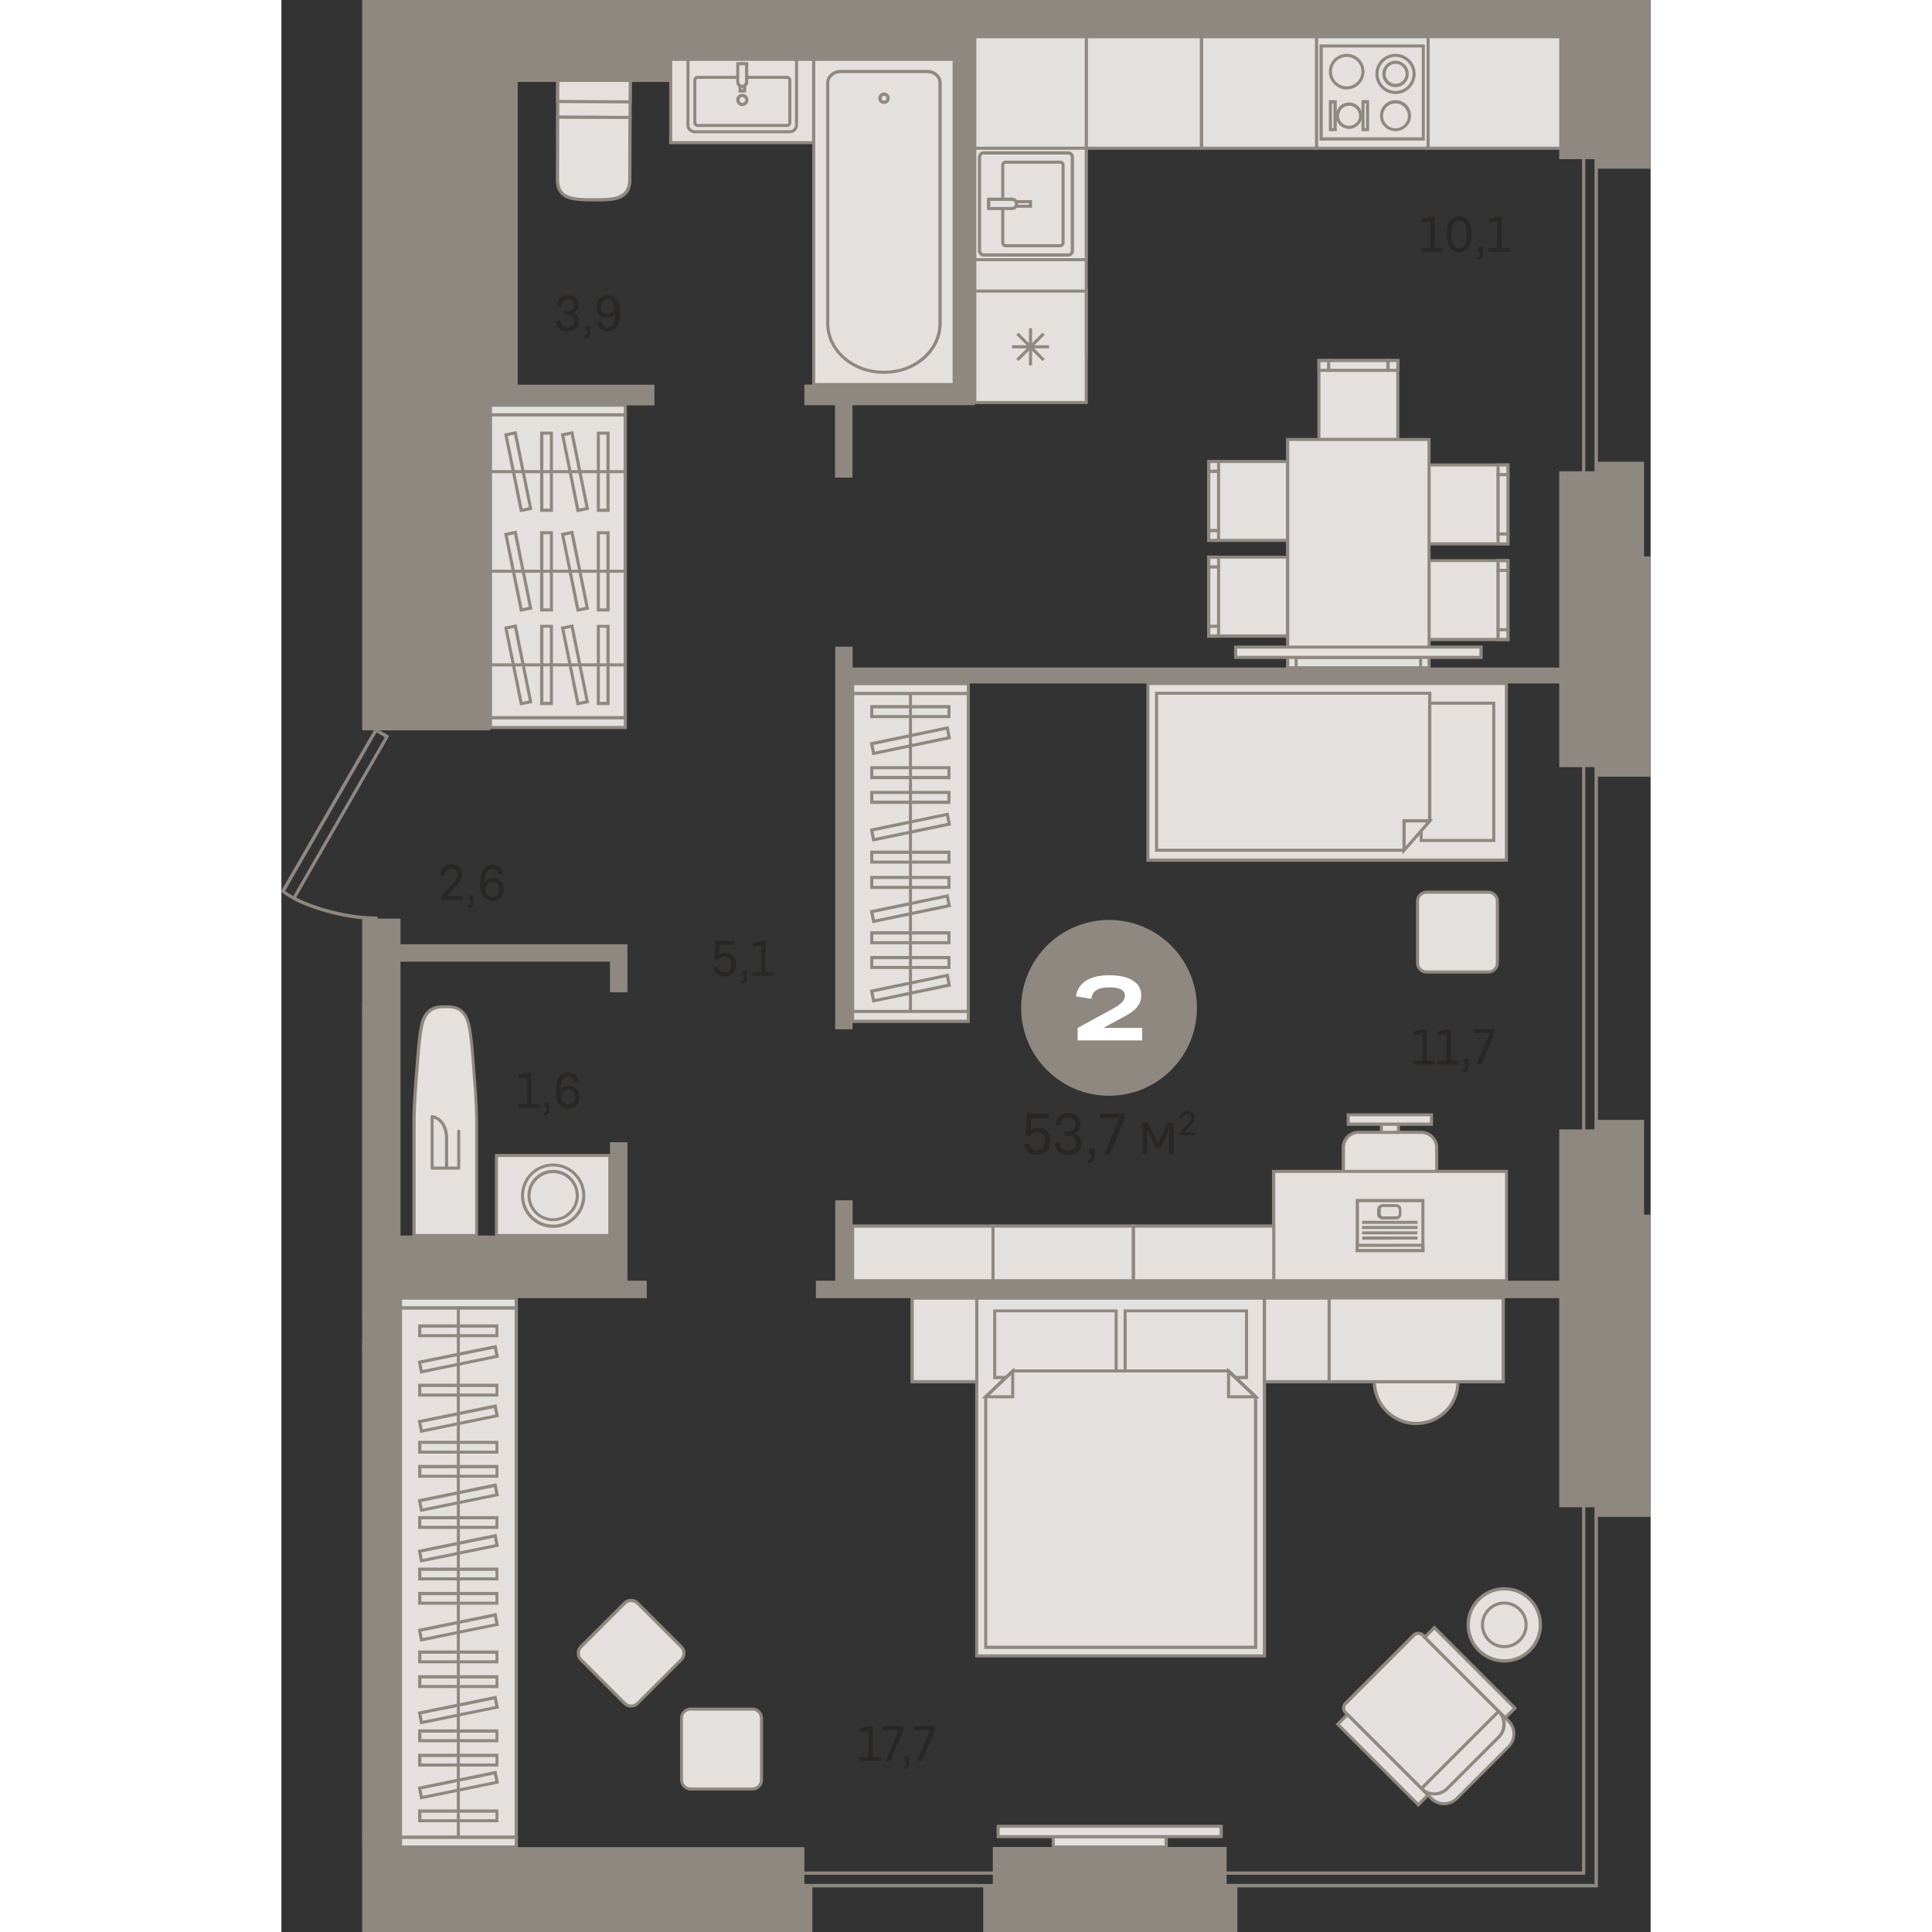 <?xml version="1.0" encoding="utf-8"?>
<!-- Generator: Adobe Illustrator 24.1.2, SVG Export Plug-In . SVG Version: 6.00 Build 0)  -->
<svg version="1.1" id="Слой_1" xmlns="http://www.w3.org/2000/svg" xmlns:xlink="http://www.w3.org/1999/xlink" x="0px" y="0px"
	 viewBox="0 0 715 1008.9" style="enable-background:new 0 0 715 1008.9;" xml:space="preserve" width="200" height="200">
<rect x="0" y="0" width="715" height="1008.9" fill="#333333" stroke="none"/>
<g>
	<path style="fill-rule:evenodd;clip-rule:evenodd;fill:#8F8880;" d="M680.9,641.6h4.8V59.2h-4.8V641.6L680.9,641.6z M687.5,643.3
		h-8.3V57.4h8.3V643.3z"/>
	<path style="fill-rule:evenodd;clip-rule:evenodd;fill:#8F8880;" d="M241.2,983.8h444.5V749.3h-4.8V979H241.2V983.8L241.2,983.8z
		 M687.5,985.6h-448v-8.3h439.7V747.6h8.3V985.6z"/>
	<rect x="203.3" y="31" style="fill-rule:evenodd;clip-rule:evenodd;fill:#E3E0DD;" width="74.7" height="43.6"/>
	<path style="fill-rule:evenodd;clip-rule:evenodd;fill:#8F8880;" d="M204.1,73.7h73V31.8h-73V73.7L204.1,73.7z M278.8,75.3h-76.3
		V30.1h76.3V75.3z"/>
	<path style="fill-rule:evenodd;clip-rule:evenodd;fill:#8F8880;" d="M2,465.2c1.1,0.9,2.5,1.8,4.2,2.7l47.8-82.9l-4.3-2.5L2,465.2
		L2,465.2z M49.5,480.4L49.5,480.4c-15.1,0-32.9-5-43.3-10.5c0,0-0.1,0-0.1-0.1c0,0-0.1,0-0.1-0.1c-2.3-1.2-4.2-2.5-5.7-3.7
		c-0.3-0.3-0.4-0.7-0.2-1.1l48.5-84.1c0.2-0.4,0.8-0.6,1.2-0.3l5.8,3.3c0.2,0.1,0.3,0.3,0.4,0.5c0.1,0.2,0,0.5-0.1,0.7L7.7,468.7
		c10.2,5.2,27.3,9.9,41.8,9.9c0.5,0,0.9,0.4,0.9,0.9C50.4,480,50,480.4,49.5,480.4z"/>
	<path style="fill-rule:evenodd;clip-rule:evenodd;fill:#E3E0DD;" d="M144.2,61.1l37.8,0.2l-0.1,32.6c0,10.3-8.4,10.6-18.8,10.5
		l-0.4,0c-10.3,0-18.7-0.3-18.7-10.7L144.2,61.1z"/>
	<path style="fill-rule:evenodd;clip-rule:evenodd;fill:#8F8880;" d="M145.1,61.9l-0.1,31.8c0,4.5,1.5,7.1,4.9,8.4
		c3.1,1.3,7.5,1.4,12.9,1.4h0.4c5.4,0,9.8-0.1,12.9-1.3c3.4-1.4,5-4,5-8.4l0.1-31.8L145.1,61.9L145.1,61.9z M164.5,105.2
		c-0.4,0-0.9,0-1.3,0h-0.4c-5.6,0-10.1-0.2-13.5-1.5c-4-1.6-6-4.9-6-10l0.1-33.5l39.5,0.2l-0.1,33.5c0,5.1-2,8.3-6,9.9
		C173.6,105.1,169.4,105.2,164.5,105.2z"/>
	
		<rect x="152.4" y="31.5" transform="matrix(4.279079e-03 -1 1 4.279079e-03 112.127 213.368)" style="fill-rule:evenodd;clip-rule:evenodd;fill:#E3E0DD;" width="21.6" height="37.8"/>
	<path style="fill-rule:evenodd;clip-rule:evenodd;fill:#8F8880;" d="M145.1,60.3l36.2,0.2l0.1-20l-36.2-0.2L145.1,60.3L145.1,60.3z
		 M182.9,62.1l-39.5-0.2l0.1-23.2l39.5,0.2L182.9,62.1z"/>
	
		<rect x="156.5" y="27.4" transform="matrix(4.279090e-03 -1 1 4.279090e-03 116.198 209.349)" style="fill-rule:evenodd;clip-rule:evenodd;fill:#E3E0DD;" width="13.5" height="37.8"/>
	<path style="fill-rule:evenodd;clip-rule:evenodd;fill:#8F8880;" d="M145.1,52.2l36.2,0.2l0.1-11.9l-36.2-0.2L145.1,52.2
		L145.1,52.2z M182.9,54l-39.5-0.2l0.1-15.1l39.5,0.2L182.9,54z"/>
	<path style="fill-rule:evenodd;clip-rule:evenodd;fill:#E3E0DD;" d="M265.5,68.7h-49.7c-1.9,0-3.5-1.6-3.5-3.5V31H269v34.3
		C269,67.2,267.4,68.7,265.5,68.7z"/>
	<path style="fill-rule:evenodd;clip-rule:evenodd;fill:#8F8880;" d="M213.1,31.8v33.5c0,1.5,1.2,2.7,2.7,2.7h49.7
		c1.5,0,2.7-1.2,2.7-2.7V31.8H213.1L213.1,31.8z M265.5,69.6h-49.7c-2.4,0-4.3-1.9-4.3-4.3V30.1h58.3v35.1
		C269.8,67.6,267.9,69.6,265.5,69.6z"/>
	<path style="fill-rule:evenodd;clip-rule:evenodd;fill:#E3E0DD;" d="M217.3,40.4h46.8c0.8,0,1.4,0.7,1.4,1.5V64
		c0,0.8-0.6,1.5-1.4,1.5h-46.8c-0.8,0-1.4-0.7-1.4-1.5V41.9C215.9,41.1,216.5,40.4,217.3,40.4z"/>
	<path style="fill-rule:evenodd;clip-rule:evenodd;fill:#8F8880;" d="M217.3,41.2c-0.3,0-0.6,0.3-0.6,0.7V64c0,0.4,0.3,0.7,0.6,0.7
		h46.8c0.3,0,0.6-0.3,0.6-0.7V41.9c0-0.4-0.3-0.7-0.6-0.7H217.3L217.3,41.2z M264.1,66.3h-46.8c-1.2,0-2.2-1-2.2-2.3V41.9
		c0-1.3,1-2.3,2.2-2.3h46.8c1.2,0,2.2,1,2.2,2.3V64C266.3,65.3,265.3,66.3,264.1,66.3z"/>
	<rect x="239.5" y="33.3" style="fill-rule:evenodd;clip-rule:evenodd;fill:#E3E0DD;" width="2.4" height="14.2"/>
	<path style="fill-rule:evenodd;clip-rule:evenodd;fill:#8F8880;" d="M240.3,46.7h0.7V34.1h-0.7V46.7L240.3,46.7z M242.7,48.3h-4
		V32.5h4V48.3z"/>
	<path style="fill-rule:evenodd;clip-rule:evenodd;fill:#E3E0DD;" d="M240.6,45.1L240.6,45.1c1.3,0,2.4-1,2.4-2.3v-9.5h-4.7v9.5
		C238.3,44.1,239.3,45.1,240.6,45.1z"/>
	<path style="fill-rule:evenodd;clip-rule:evenodd;fill:#8F8880;" d="M239.1,34.1v8.7c0,0.8,0.7,1.5,1.5,1.5h0
		c0.8,0,1.5-0.7,1.5-1.5v-8.7H239.1L239.1,34.1z M240.7,45.9L240.7,45.9c-1.8,0-3.2-1.4-3.2-3.1V32.5h6.3v10.3
		C243.8,44.5,242.4,45.9,240.7,45.9z"/>
	<path style="fill-rule:evenodd;clip-rule:evenodd;fill:#E3E0DD;" d="M243,52.2c0,1.3-1.1,2.4-2.4,2.4s-2.4-1.1-2.4-2.4
		c0-1.3,1.1-2.4,2.4-2.4S243,50.9,243,52.2z"/>
	<path style="fill-rule:evenodd;clip-rule:evenodd;fill:#8F8880;" d="M240.7,50.7c-0.9,0-1.5,0.7-1.5,1.5c0,0.9,0.7,1.5,1.5,1.5
		c0.9,0,1.6-0.7,1.6-1.5C242.2,51.4,241.5,50.7,240.7,50.7L240.7,50.7z M240.7,55.4c-1.7,0-3.2-1.4-3.2-3.2c0-1.8,1.4-3.2,3.2-3.2
		c1.8,0,3.2,1.4,3.2,3.2C243.8,54,242.4,55.4,240.7,55.4z"/>
	<rect x="278" y="31" style="fill-rule:evenodd;clip-rule:evenodd;fill:#E3E0DD;" width="73.3" height="169.9"/>
	<path style="fill-rule:evenodd;clip-rule:evenodd;fill:#8F8880;" d="M278.8,200h71.7V31.8h-71.7V200L278.8,200z M352.2,201.6h-75
		V30.1h75V201.6z"/>
	<path style="fill-rule:evenodd;clip-rule:evenodd;fill:#E3E0DD;" d="M315,194.4h-0.6c-16,0-29-11.4-29-25.5V43.2
		c0-3.2,3-5.9,6.7-5.9h45.3c3.7,0,6.7,2.6,6.7,5.9v125.7C344,183,331,194.4,315,194.4z"/>
	<path style="fill-rule:evenodd;clip-rule:evenodd;fill:#8F8880;" d="M292,38.2c-3.2,0-5.9,2.3-5.9,5v125.7
		c0,13.6,12.7,24.7,28.2,24.7h0.6c15.6,0,28.2-11.1,28.2-24.7V43.2c0-2.8-2.6-5-5.9-5H292L292,38.2z M315,195.2h-0.6
		c-16.5,0-29.9-11.8-29.9-26.3V43.2c0-3.7,3.4-6.7,7.5-6.7h45.3c4.1,0,7.5,3,7.5,6.7v125.7C344.8,183.4,331.4,195.2,315,195.2z"/>
	<path style="fill-rule:evenodd;clip-rule:evenodd;fill:#E3E0DD;" d="M316.8,51.3c0,1.2-1,2.1-2.1,2.1c-1.2,0-2.1-1-2.1-2.1
		c0-1.2,1-2.1,2.1-2.1C315.9,49.2,316.8,50.1,316.8,51.3z"/>
	<path style="fill-rule:evenodd;clip-rule:evenodd;fill:#8F8880;" d="M314.7,50c-0.7,0-1.3,0.6-1.3,1.3c0,0.7,0.6,1.3,1.3,1.3
		c0.7,0,1.3-0.6,1.3-1.3C316,50.6,315.4,50,314.7,50L314.7,50z M314.7,54.3c-1.6,0-3-1.3-3-3c0-1.6,1.3-3,3-3c1.6,0,3,1.3,3,3
		C317.6,53,316.3,54.3,314.7,54.3z"/>
	
		<ellipse transform="matrix(0.16 -0.987 0.987 0.16 -214.567 1190.932)" style="fill-rule:evenodd;clip-rule:evenodd;fill:#E3E0DD;" cx="592.6" cy="721.6" rx="21.8" ry="21.8"/>
	<path style="fill-rule:evenodd;clip-rule:evenodd;fill:#8F8880;" d="M592.6,700.5c-11.6,0-21,9.4-21,21c0,11.6,9.4,21,21,21
		c11.6,0,21-9.4,21-21C613.6,710,604.2,700.5,592.6,700.5L592.6,700.5z M592.6,744.2c-12.5,0-22.7-10.2-22.7-22.7
		c0-12.5,10.2-22.7,22.7-22.7c12.5,0,22.6,10.2,22.6,22.7C615.3,734.1,605.1,744.2,592.6,744.2z"/>
	<rect x="547.1" y="677.9" style="fill-rule:evenodd;clip-rule:evenodd;fill:#E3E0DD;" width="91" height="43.7"/>
	<path style="fill-rule:evenodd;clip-rule:evenodd;fill:#8F8880;" d="M547.9,720.7h89.3v-42.1h-89.3V720.7L547.9,720.7z
		 M638.9,722.4h-92.6v-45.3h92.6V722.4z"/>
	<path style="fill-rule:evenodd;clip-rule:evenodd;fill:#E3E0DD;" d="M102,645.3v-56.3c0.1-8.1-0.4-16.7-1.1-25.2
		c-0.7-8.4-1.2-19.2-2.7-27.3c-1.1-6-4-11.1-12.6-10.7c-8.6-0.5-11.4,4.7-12.6,10.7c-1.5,8.1-2,19-2.7,27.3
		c-0.7,8.6-1.2,17.1-1.1,25.2v56.3H102z"/>
	<path style="fill-rule:evenodd;clip-rule:evenodd;fill:#8F8880;" d="M70,644.4h31.2v-55.5c0.1-7.1-0.3-15.3-1.1-25.2
		c-0.2-2-0.3-4.2-0.5-6.4c-0.5-6.9-1.1-14.7-2.2-20.8c-1.4-7.3-5-10.4-11.7-10c-6.8-0.3-10.4,2.7-11.8,10
		c-1.1,6.1-1.7,13.9-2.2,20.8c-0.2,2.2-0.3,4.4-0.5,6.4c-0.8,9.8-1.2,18.1-1.1,25.2V644.4L70,644.4z M102.8,646.1H68.4v-57.1
		c-0.1-7.1,0.3-15.4,1.1-25.3c0.2-2,0.3-4.2,0.5-6.4c0.5-6.9,1.1-14.8,2.2-21c1-5.1,3.4-12,13.4-11.3c9.9-0.6,12.4,6.2,13.3,11.3
		c1.2,6.2,1.7,14.1,2.2,21c0.2,2.2,0.3,4.4,0.5,6.4c0.8,9.9,1.2,18.2,1.1,25.3V646.1z"/>
	<path style="fill-rule:evenodd;clip-rule:evenodd;fill:#8F8880;" d="M79.5,609.2h5.9v-15.9c-0.5-5-2.4-8-5.9-9.2V609.2L79.5,609.2z
		 M92.6,610.8H78.7c-0.4,0-0.8-0.4-0.8-0.8v-26.9c0-0.2,0.1-0.5,0.3-0.6c0.2-0.2,0.4-0.2,0.7-0.2c4.8,1.1,7.6,4.8,8.2,11l0,15.9h4.7
		v-18.5c0-0.4,0.4-0.8,0.8-0.8c0.4,0,0.8,0.4,0.8,0.8V610C93.4,610.5,93,610.8,92.6,610.8z"/>
	<rect x="112.3" y="603.4" style="fill-rule:evenodd;clip-rule:evenodd;fill:#E3E0DD;" width="59.2" height="41.9"/>
	<path style="fill-rule:evenodd;clip-rule:evenodd;fill:#8F8880;" d="M113.1,644.4h57.6v-40.2h-57.6V644.4L113.1,644.4z
		 M172.4,646.1h-60.9v-43.5h60.9V646.1z"/>
	<path style="fill-rule:evenodd;clip-rule:evenodd;fill:#E3E0DD;" d="M141.9,608.3c-8.8,0-16,7.2-16,16c0,8.8,7.2,16,16,16
		c8.8,0,16-7.2,16-16C157.9,615.5,150.8,608.3,141.9,608.3z"/>
	<path style="fill-rule:evenodd;clip-rule:evenodd;fill:#8F8880;" d="M141.9,609.1c-8.4,0-15.2,6.8-15.2,15.2
		c0,8.4,6.8,15.2,15.2,15.2c8.4,0,15.2-6.8,15.2-15.2C157.1,616,150.3,609.1,141.9,609.1L141.9,609.1z M141.9,641.2
		c-9.3,0-16.8-7.5-16.8-16.8c0-9.3,7.5-16.8,16.8-16.8c9.3,0,16.8,7.5,16.8,16.8C158.8,633.6,151.2,641.2,141.9,641.2z"/>
	<path style="fill-rule:evenodd;clip-rule:evenodd;fill:#E3E0DD;" d="M141.9,611.8c-6.9,0-12.6,5.6-12.6,12.6
		c0,6.9,5.6,12.6,12.6,12.6c6.9,0,12.6-5.6,12.6-12.6C154.5,617.4,148.9,611.8,141.9,611.8z"/>
	<path style="fill-rule:evenodd;clip-rule:evenodd;fill:#8F8880;" d="M141.9,612.6c-6.5,0-11.8,5.3-11.8,11.8
		c0,6.5,5.3,11.8,11.8,11.8c6.5,0,11.8-5.3,11.8-11.8C153.7,617.8,148.4,612.6,141.9,612.6L141.9,612.6z M141.9,637.7
		c-7.4,0-13.4-6-13.4-13.4c0-7.4,6-13.4,13.4-13.4c7.4,0,13.4,6,13.4,13.4C155.3,631.7,149.3,637.7,141.9,637.7z"/>
	<rect x="403" y="959.1" style="fill-rule:evenodd;clip-rule:evenodd;fill:#E3E0DD;" width="59.1" height="5.4"/>
	<path style="fill-rule:evenodd;clip-rule:evenodd;fill:#8F8880;" d="M403.8,963.7h57.4v-3.8h-57.4V963.7L403.8,963.7z M462.9,965.3
		h-60.7v-7h60.7V965.3z"/>
	<rect x="374.3" y="953.7" style="fill-rule:evenodd;clip-rule:evenodd;fill:#E3E0DD;" width="116.5" height="5.4"/>
	<path style="fill-rule:evenodd;clip-rule:evenodd;fill:#8F8880;" d="M375.1,958.3h114.8v-3.8H375.1V958.3L375.1,958.3z
		 M491.6,959.9H373.5v-7h118.1V959.9z"/>
	<rect x="363.1" y="677.9" style="fill-rule:evenodd;clip-rule:evenodd;fill:#E3E0DD;" width="150.3" height="186.8"/>
	<path style="fill-rule:evenodd;clip-rule:evenodd;fill:#8F8880;" d="M363.9,863.9h148.6V678.7H363.9V863.9L363.9,863.9z
		 M514.2,865.5H362.3V677.1h151.9V865.5z"/>
	<rect x="372.5" y="684.6" style="fill-rule:evenodd;clip-rule:evenodd;fill:#E3E0DD;" width="63.4" height="34.8"/>
	<path style="fill-rule:evenodd;clip-rule:evenodd;fill:#8F8880;" d="M373.3,718.5h61.8v-33.2h-61.8V718.5L373.3,718.5z
		 M436.7,720.2h-65v-36.4h65V720.2z"/>
	<rect x="440.6" y="684.6" style="fill-rule:evenodd;clip-rule:evenodd;fill:#E3E0DD;" width="63.4" height="34.8"/>
	<path style="fill-rule:evenodd;clip-rule:evenodd;fill:#8F8880;" d="M441.4,718.5h61.8v-33.2h-61.8V718.5L441.4,718.5z
		 M504.8,720.2h-65v-36.4h65V720.2z"/>
	<polygon style="fill-rule:evenodd;clip-rule:evenodd;fill:#E3E0DD;" points="381.9,715.9 367.8,729.4 367.8,860.2 508.7,860.2 
		508.7,729.4 494.6,715.9 	"/>
	<path style="fill-rule:evenodd;clip-rule:evenodd;fill:#8F8880;" d="M368.6,859.4h139.3V729.8l-13.6-13.1H382.2l-13.6,13.1V859.4
		L368.6,859.4z M509.5,861.1H367v-132l14.6-14h113.4l14.6,14V861.1z"/>
	<polygon style="fill-rule:evenodd;clip-rule:evenodd;fill:#E3E0DD;" points="367.8,729.4 381.9,729.4 381.9,716.1 	"/>
	<path style="fill-rule:evenodd;clip-rule:evenodd;fill:#8F8880;" d="M369.9,728.6h11.2V718L369.9,728.6L369.9,728.6z M382.7,730.2
		h-17l17-16.1V730.2z"/>
	<polygon style="fill-rule:evenodd;clip-rule:evenodd;fill:#E3E0DD;" points="508.7,729.4 494.6,729.4 494.6,716.1 	"/>
	<path style="fill-rule:evenodd;clip-rule:evenodd;fill:#8F8880;" d="M495.4,728.6h11.2L495.4,718V728.6L495.4,728.6z M510.8,730.2
		h-17v-16.1L510.8,730.2z"/>
	<rect x="513.4" y="677.9" style="fill-rule:evenodd;clip-rule:evenodd;fill:#E3E0DD;" width="33.7" height="43.7"/>
	<path style="fill-rule:evenodd;clip-rule:evenodd;fill:#8F8880;" d="M514.2,720.7h32.1v-42h-32.1V720.7L514.2,720.7z M547.9,722.4
		h-35.4v-45.3h35.4V722.4z"/>
	<rect x="329.4" y="677.9" style="fill-rule:evenodd;clip-rule:evenodd;fill:#E3E0DD;" width="33.7" height="43.7"/>
	<path style="fill-rule:evenodd;clip-rule:evenodd;fill:#8F8880;" d="M330.2,720.7h32.1v-42h-32.1V720.7L330.2,720.7z M363.9,722.4
		h-35.4v-45.3h35.4V722.4z"/>
	<rect x="598.8" y="19.2" style="fill-rule:evenodd;clip-rule:evenodd;fill:#E3E0DD;" width="85.3" height="58.2"/>
	<path style="fill-rule:evenodd;clip-rule:evenodd;fill:#8F8880;" d="M599.6,76.6h83.7V20h-83.7V76.6L599.6,76.6z M684.9,78.2h-86.9
		V18.4h86.9V78.2z"/>
	<rect x="480.4" y="19.2" style="fill-rule:evenodd;clip-rule:evenodd;fill:#E3E0DD;" width="60.1" height="58.2"/>
	<path style="fill-rule:evenodd;clip-rule:evenodd;fill:#8F8880;" d="M481.3,76.6h58.5V20h-58.5V76.6L481.3,76.6z M541.4,78.2h-61.7
		V18.4h61.7V78.2z"/>
	<rect x="420.3" y="19.2" style="fill-rule:evenodd;clip-rule:evenodd;fill:#E3E0DD;" width="60.1" height="58.2"/>
	<path style="fill-rule:evenodd;clip-rule:evenodd;fill:#8F8880;" d="M421.1,76.6h58.5V20h-58.5V76.6L421.1,76.6z M481.3,78.2h-61.7
		V18.4h61.7V78.2z"/>
	<rect x="362.1" y="19.2" style="fill-rule:evenodd;clip-rule:evenodd;fill:#E3E0DD;" width="58.2" height="167"/>
	<path style="fill-rule:evenodd;clip-rule:evenodd;fill:#8F8880;" d="M362.9,185.3h56.6V20h-56.6V185.3L362.9,185.3z M421.1,187
		h-59.8V18.4h59.8V187z"/>
	<rect x="362.1" y="77.4" style="fill-rule:evenodd;clip-rule:evenodd;fill:#E3E0DD;" width="58.2" height="58.2"/>
	<path style="fill-rule:evenodd;clip-rule:evenodd;fill:#8F8880;" d="M362.9,134.8h56.6V78.2h-56.6V134.8L362.9,134.8z M421.1,136.4
		h-59.8V76.6h59.8V136.4z"/>
	<path style="fill-rule:evenodd;clip-rule:evenodd;fill:#E3E0DD;" d="M413.1,82.1v48.9c0,1.2-1,2.2-2.2,2.2h-44
		c-1.2,0-2.2-1-2.2-2.2V82.1c0-1.2,1-2.2,2.2-2.2h44C412.1,79.8,413.1,80.8,413.1,82.1z"/>
	<path style="fill-rule:evenodd;clip-rule:evenodd;fill:#8F8880;" d="M366.8,80.6c-0.8,0-1.4,0.6-1.4,1.4v48.9
		c0,0.8,0.6,1.4,1.4,1.4h44c0.8,0,1.4-0.6,1.4-1.4V82.1c0-0.8-0.6-1.4-1.4-1.4H366.8L366.8,80.6z M410.8,134h-44
		c-1.7,0-3.1-1.4-3.1-3.1V82.1c0-1.7,1.4-3.1,3.1-3.1h44c1.7,0,3.1,1.4,3.1,3.1v48.9C413.9,132.6,412.5,134,410.8,134z"/>
	<path style="fill-rule:evenodd;clip-rule:evenodd;fill:#E3E0DD;" d="M376.7,86.2v40.6c0,0.8,0.7,1.5,1.5,1.5h28.5
		c0.8,0,1.5-0.7,1.5-1.5V86.2c0-0.8-0.7-1.5-1.5-1.5h-28.5C377.3,84.7,376.7,85.3,376.7,86.2z"/>
	<path style="fill-rule:evenodd;clip-rule:evenodd;fill:#8F8880;" d="M378.2,85.5c-0.4,0-0.7,0.3-0.7,0.7v40.6
		c0,0.4,0.3,0.7,0.7,0.7h28.5c0.4,0,0.7-0.3,0.7-0.7V86.2c0-0.4-0.3-0.7-0.7-0.7H378.2L378.2,85.5z M406.7,129.1h-28.5
		c-1.3,0-2.3-1-2.3-2.3V86.2c0-1.3,1-2.3,2.3-2.3h28.5c1.3,0,2.3,1,2.3,2.3v40.6C409,128.1,408,129.1,406.7,129.1z"/>
	<rect x="369.4" y="105.3" style="fill-rule:evenodd;clip-rule:evenodd;fill:#E3E0DD;" width="21.8" height="2.4"/>
	<path style="fill-rule:evenodd;clip-rule:evenodd;fill:#8F8880;" d="M370.2,106.9h20.2v-0.8h-20.2V106.9L370.2,106.9z M392,108.5
		h-23.5v-4H392V108.5z"/>
	<path style="fill-rule:evenodd;clip-rule:evenodd;fill:#E3E0DD;" d="M383.9,106.5L383.9,106.5c0,1.4-1.1,2.5-2.4,2.5h-12.2v-4.9
		h12.2C382.9,104.1,383.9,105.1,383.9,106.5z"/>
	<path style="fill-rule:evenodd;clip-rule:evenodd;fill:#8F8880;" d="M370.2,108.1h11.3c0.9,0,1.6-0.7,1.6-1.6v0
		c0-0.9-0.7-1.6-1.6-1.6h-11.3V108.1L370.2,108.1z M381.5,109.7h-13v-6.5h13c1.8,0,3.2,1.4,3.2,3.2v0
		C384.8,108.3,383.3,109.7,381.5,109.7z"/>
	<rect x="540.5" y="19.2" style="fill-rule:evenodd;clip-rule:evenodd;fill:#E3E0DD;" width="58.2" height="58.2"/>
	<path style="fill-rule:evenodd;clip-rule:evenodd;fill:#8F8880;" d="M541.4,76.6h56.6V20h-56.6V76.6L541.4,76.6z M599.6,78.2h-59.8
		V18.4h59.8V78.2z"/>
	<rect x="543" y="24" style="fill-rule:evenodd;clip-rule:evenodd;fill:#E3E0DD;" width="53.4" height="48.5"/>
	<path style="fill-rule:evenodd;clip-rule:evenodd;fill:#8F8880;" d="M543.8,71.7h51.7V24.8h-51.7V71.7L543.8,71.7z M597.1,73.4h-55
		V23.2h55V73.4z"/>
	<path style="fill-rule:evenodd;clip-rule:evenodd;fill:#E3E0DD;" d="M572.1,38.6c0,5.4,4.3,9.7,9.7,9.7c5.4,0,9.7-4.3,9.7-9.7
		c0-5.4-4.3-9.7-9.7-9.7C576.4,28.9,572.1,33.2,572.1,38.6z"/>
	<path style="fill-rule:evenodd;clip-rule:evenodd;fill:#8F8880;" d="M581.8,29.7c-4.9,0-8.9,4-8.9,8.9c0,4.9,4,8.9,8.9,8.9
		c4.9,0,8.9-4,8.9-8.9C590.7,33.7,586.7,29.7,581.8,29.7L581.8,29.7z M581.8,49.1c-5.8,0-10.5-4.7-10.5-10.5
		c0-5.8,4.7-10.5,10.5-10.5c5.8,0,10.5,4.7,10.5,10.5C592.3,44.4,587.6,49.1,581.8,49.1z"/>
	<path style="fill-rule:evenodd;clip-rule:evenodd;fill:#E3E0DD;" d="M575.7,38.6c0,3.3,2.7,6.1,6.1,6.1c3.3,0,6.1-2.7,6.1-6.1
		c0-3.3-2.7-6.1-6.1-6.1C578.4,32.5,575.7,35.2,575.7,38.6z"/>
	<path style="fill-rule:evenodd;clip-rule:evenodd;fill:#8F8880;" d="M581.8,33.3c-2.9,0-5.2,2.4-5.2,5.3c0,2.9,2.4,5.2,5.2,5.2
		c2.9,0,5.3-2.4,5.3-5.2C587,35.7,584.7,33.3,581.8,33.3L581.8,33.3z M581.8,45.5c-3.8,0-6.9-3.1-6.9-6.9c0-3.8,3.1-6.9,6.9-6.9
		c3.8,0,6.9,3.1,6.9,6.9C588.7,42.4,585.6,45.5,581.8,45.5z"/>
	<path style="fill-rule:evenodd;clip-rule:evenodd;fill:#E3E0DD;" d="M547.8,37.4c0,4.7,3.8,8.5,8.5,8.5c4.7,0,8.5-3.8,8.5-8.5
		c0-4.7-3.8-8.5-8.5-8.5C551.6,28.9,547.8,32.7,547.8,37.4z"/>
	<path style="fill-rule:evenodd;clip-rule:evenodd;fill:#8F8880;" d="M556.3,29.7c-4.2,0-7.7,3.4-7.7,7.7c0,4.2,3.4,7.7,7.7,7.7
		c4.2,0,7.7-3.4,7.7-7.7C564,33.1,560.5,29.7,556.3,29.7L556.3,29.7z M556.3,46.7c-5.1,0-9.3-4.2-9.3-9.3c0-5.1,4.2-9.3,9.3-9.3
		c5.1,0,9.3,4.2,9.3,9.3C565.6,42.5,561.4,46.7,556.3,46.7z"/>
	<path style="fill-rule:evenodd;clip-rule:evenodd;fill:#E3E0DD;" d="M574.5,60.4c0,4,3.3,7.3,7.3,7.3c4,0,7.3-3.3,7.3-7.3
		c0-4-3.3-7.3-7.3-7.3C577.8,53.1,574.5,56.4,574.5,60.4z"/>
	<path style="fill-rule:evenodd;clip-rule:evenodd;fill:#8F8880;" d="M581.8,54c-3.6,0-6.5,2.9-6.5,6.5c0,3.6,2.9,6.5,6.5,6.5
		c3.6,0,6.5-2.9,6.5-6.5C588.2,56.9,585.3,54,581.8,54L581.8,54z M581.8,68.5c-4.5,0-8.1-3.6-8.1-8.1c0-4.5,3.6-8.1,8.1-8.1
		c4.5,0,8.1,3.6,8.1,8.1C589.9,64.9,586.2,68.5,581.8,68.5z"/>
	<path style="fill-rule:evenodd;clip-rule:evenodd;fill:#E3E0DD;" d="M551.5,60.4c0,3.3,2.7,6.1,6.1,6.1c3.3,0,6.1-2.7,6.1-6.1
		c0-3.3-2.7-6.1-6.1-6.1C554.2,54.4,551.5,57.1,551.5,60.4z"/>
	<path style="fill-rule:evenodd;clip-rule:evenodd;fill:#8F8880;" d="M557.5,55.2c-2.9,0-5.2,2.4-5.2,5.3c0,2.9,2.4,5.2,5.2,5.2
		c2.9,0,5.3-2.4,5.3-5.2C562.8,57.5,560.4,55.2,557.5,55.2L557.5,55.2z M557.5,67.3c-3.8,0-6.9-3.1-6.9-6.9c0-3.8,3.1-6.9,6.9-6.9
		c3.8,0,6.9,3.1,6.9,6.9C564.4,64.2,561.3,67.3,557.5,67.3z"/>
	<rect x="564.8" y="53.1" style="fill-rule:evenodd;clip-rule:evenodd;fill:#E3E0DD;" width="2.4" height="14.6"/>
	<path style="fill-rule:evenodd;clip-rule:evenodd;fill:#8F8880;" d="M565.6,66.9h0.8V54h-0.8V66.9L565.6,66.9z M568,68.5h-4V52.3h4
		V68.5z"/>
	<rect x="547.8" y="53.1" style="fill-rule:evenodd;clip-rule:evenodd;fill:#E3E0DD;" width="2.4" height="14.6"/>
	<path style="fill-rule:evenodd;clip-rule:evenodd;fill:#8F8880;" d="M548.6,66.9h0.8V54h-0.8V66.9L548.6,66.9z M551.1,68.5H547
		V52.3h4.1V68.5z"/>
	<rect x="362.1" y="152" style="fill-rule:evenodd;clip-rule:evenodd;fill:#E3E0DD;" width="58.2" height="58.2"/>
	<path style="fill-rule:evenodd;clip-rule:evenodd;fill:#8F8880;" d="M362.9,209.4h56.6v-56.6h-56.6V209.4L362.9,209.4z M421.1,211
		h-59.8v-59.8h59.8V211z"/>
	<rect x="390.4" y="171.4" style="fill-rule:evenodd;clip-rule:evenodd;fill:#8F8880;" width="1.6" height="19.4"/>
	<rect x="381.5" y="180.3" style="fill-rule:evenodd;clip-rule:evenodd;fill:#8F8880;" width="19.4" height="1.6"/>
	
		<rect x="381.5" y="180.3" transform="matrix(0.707 -0.707 0.707 0.707 -13.445 329.67)" style="fill-rule:evenodd;clip-rule:evenodd;fill:#8F8880;" width="19.4" height="1.6"/>
	
		<rect x="390.4" y="171.4" transform="matrix(0.707 -0.707 0.707 0.707 -13.444 329.673)" style="fill-rule:evenodd;clip-rule:evenodd;fill:#8F8880;" width="1.6" height="19.4"/>
	<rect x="599.3" y="292.8" style="fill-rule:evenodd;clip-rule:evenodd;fill:#E3E0DD;" width="41.2" height="41.2"/>
	<path style="fill-rule:evenodd;clip-rule:evenodd;fill:#8F8880;" d="M600.1,333.1h39.6v-39.6h-39.6V333.1L600.1,333.1z
		 M641.3,334.8h-42.8v-42.8h42.8V334.8z"/>
	<rect x="635.3" y="292.8" style="fill-rule:evenodd;clip-rule:evenodd;fill:#E3E0DD;" width="5.1" height="5.1"/>
	<path style="fill-rule:evenodd;clip-rule:evenodd;fill:#8F8880;" d="M636.2,297.1h3.5v-3.5h-3.5V297.1L636.2,297.1z M641.3,298.7
		h-6.8v-6.8h6.8V298.7z"/>
	<rect x="635.3" y="328.8" style="fill-rule:evenodd;clip-rule:evenodd;fill:#E3E0DD;" width="5.1" height="5.1"/>
	<path style="fill-rule:evenodd;clip-rule:evenodd;fill:#8F8880;" d="M636.2,333.1h3.5v-3.5h-3.5V333.1L636.2,333.1z M641.3,334.8
		h-6.8V328h6.8V334.8z"/>
	<rect x="635.3" y="297.9" style="fill-rule:evenodd;clip-rule:evenodd;fill:#E3E0DD;" width="5.1" height="30.9"/>
	<path style="fill-rule:evenodd;clip-rule:evenodd;fill:#8F8880;" d="M636.2,328h3.5v-29.3h-3.5V328L636.2,328z M641.3,329.6h-6.8
		v-32.5h6.8V329.6z"/>
	<rect x="484.3" y="291" style="fill-rule:evenodd;clip-rule:evenodd;fill:#E3E0DD;" width="41.2" height="41.2"/>
	<path style="fill-rule:evenodd;clip-rule:evenodd;fill:#8F8880;" d="M485.1,331.3h39.6v-39.6h-39.6V331.3L485.1,331.3z M526.3,333
		h-42.8v-42.8h42.8V333z"/>
	<rect x="484.3" y="291" style="fill-rule:evenodd;clip-rule:evenodd;fill:#E3E0DD;" width="5.1" height="5.1"/>
	<path style="fill-rule:evenodd;clip-rule:evenodd;fill:#8F8880;" d="M485.1,295.3h3.5v-3.5h-3.5V295.3L485.1,295.3z M490.2,296.9
		h-6.8v-6.8h6.8V296.9z"/>
	<rect x="484.3" y="327" style="fill-rule:evenodd;clip-rule:evenodd;fill:#E3E0DD;" width="5.1" height="5.1"/>
	<path style="fill-rule:evenodd;clip-rule:evenodd;fill:#8F8880;" d="M485.1,331.3h3.5v-3.5h-3.5V331.3L485.1,331.3z M490.2,333
		h-6.8v-6.8h6.8V333z"/>
	<rect x="484.3" y="296.1" style="fill-rule:evenodd;clip-rule:evenodd;fill:#E3E0DD;" width="5.1" height="30.9"/>
	<path style="fill-rule:evenodd;clip-rule:evenodd;fill:#8F8880;" d="M485.1,326.2h3.5v-29.3h-3.5V326.2L485.1,326.2z M490.2,327.8
		h-6.8v-32.5h6.8V327.8z"/>
	<rect x="599.3" y="242.8" style="fill-rule:evenodd;clip-rule:evenodd;fill:#E3E0DD;" width="41.2" height="41.2"/>
	<path style="fill-rule:evenodd;clip-rule:evenodd;fill:#8F8880;" d="M600.1,283.2h39.6v-39.6h-39.6V283.2L600.1,283.2z
		 M641.3,284.8h-42.8V242h42.8V284.8z"/>
	<rect x="635.3" y="242.8" style="fill-rule:evenodd;clip-rule:evenodd;fill:#E3E0DD;" width="5.1" height="5.1"/>
	<path style="fill-rule:evenodd;clip-rule:evenodd;fill:#8F8880;" d="M636.2,247.1h3.5v-3.5h-3.5V247.1L636.2,247.1z M641.3,248.7
		h-6.8V242h6.8V248.7z"/>
	<rect x="635.3" y="278.8" style="fill-rule:evenodd;clip-rule:evenodd;fill:#E3E0DD;" width="5.1" height="5.1"/>
	<path style="fill-rule:evenodd;clip-rule:evenodd;fill:#8F8880;" d="M636.2,283.2h3.5v-3.5h-3.5V283.2L636.2,283.2z M641.3,284.8
		h-6.8V278h6.8V284.8z"/>
	<rect x="635.3" y="247.9" style="fill-rule:evenodd;clip-rule:evenodd;fill:#E3E0DD;" width="5.1" height="30.9"/>
	<path style="fill-rule:evenodd;clip-rule:evenodd;fill:#8F8880;" d="M636.2,278h3.5v-29.3h-3.5V278L636.2,278z M641.3,279.6h-6.8
		v-32.5h6.8V279.6z"/>
	<rect x="484.3" y="241" style="fill-rule:evenodd;clip-rule:evenodd;fill:#E3E0DD;" width="41.2" height="41.2"/>
	<path style="fill-rule:evenodd;clip-rule:evenodd;fill:#8F8880;" d="M485.1,281.4h39.6v-39.6h-39.6V281.4L485.1,281.4z M526.3,283
		h-42.8v-42.8h42.8V283z"/>
	<rect x="484.3" y="241" style="fill-rule:evenodd;clip-rule:evenodd;fill:#E3E0DD;" width="5.1" height="5.2"/>
	<path style="fill-rule:evenodd;clip-rule:evenodd;fill:#8F8880;" d="M485.1,245.3h3.5v-3.5h-3.5V245.3L485.1,245.3z M490.2,247
		h-6.8v-6.8h6.8V247z"/>
	<rect x="484.3" y="277" style="fill-rule:evenodd;clip-rule:evenodd;fill:#E3E0DD;" width="5.1" height="5.1"/>
	<path style="fill-rule:evenodd;clip-rule:evenodd;fill:#8F8880;" d="M485.1,281.4h3.5v-3.5h-3.5V281.4L485.1,281.4z M490.2,283
		h-6.8v-6.8h6.8V283z"/>
	<rect x="484.3" y="246.1" style="fill-rule:evenodd;clip-rule:evenodd;fill:#E3E0DD;" width="5.1" height="30.9"/>
	<path style="fill-rule:evenodd;clip-rule:evenodd;fill:#8F8880;" d="M485.1,276.2h3.5V247h-3.5V276.2L485.1,276.2z M490.2,277.8
		h-6.8v-32.5h6.8V277.8z"/>
	<rect x="541.8" y="188.3" style="fill-rule:evenodd;clip-rule:evenodd;fill:#E3E0DD;" width="41.2" height="41.2"/>
	<path style="fill-rule:evenodd;clip-rule:evenodd;fill:#8F8880;" d="M542.6,228.7h39.6v-39.6h-39.6V228.7L542.6,228.7z
		 M583.8,230.3H541v-42.8h42.8V230.3z"/>
	<rect x="541.8" y="188.3" style="fill-rule:evenodd;clip-rule:evenodd;fill:#E3E0DD;" width="5.1" height="5.1"/>
	<path style="fill-rule:evenodd;clip-rule:evenodd;fill:#8F8880;" d="M542.6,192.6h3.5v-3.5h-3.5V192.6L542.6,192.6z M547.8,194.2
		H541v-6.8h6.8V194.2z"/>
	<rect x="577.8" y="188.3" style="fill-rule:evenodd;clip-rule:evenodd;fill:#E3E0DD;" width="5.1" height="5.1"/>
	<path style="fill-rule:evenodd;clip-rule:evenodd;fill:#8F8880;" d="M578.7,192.6h3.5v-3.5h-3.5V192.6L578.7,192.6z M583.8,194.2
		H577v-6.8h6.8V194.2z"/>
	<rect x="546.9" y="188.3" style="fill-rule:evenodd;clip-rule:evenodd;fill:#E3E0DD;" width="30.9" height="5.1"/>
	<path style="fill-rule:evenodd;clip-rule:evenodd;fill:#8F8880;" d="M547.8,192.6H577v-3.5h-29.3V192.6L547.8,192.6z M578.7,194.2
		h-32.5v-6.8h32.5V194.2z"/>
	<rect x="525.5" y="229.5" style="fill-rule:evenodd;clip-rule:evenodd;fill:#E3E0DD;" width="73.8" height="119.2"/>
	<path style="fill-rule:evenodd;clip-rule:evenodd;fill:#8F8880;" d="M526.3,347.9h72.2V230.3h-72.2V347.9L526.3,347.9z
		 M600.1,349.5h-75.5V228.7h75.5V349.5z"/>
	<rect x="62.2" y="683" style="fill-rule:evenodd;clip-rule:evenodd;fill:#E3E0DD;" width="60.4" height="276.5"/>
	<path style="fill-rule:evenodd;clip-rule:evenodd;fill:#8F8880;" d="M63,958.6h58.8V683.8H63V958.6L63,958.6z M123.4,960.3H61.4
		V682.1h62.1V960.3z"/>
	<rect x="42.2" y="528.5" style="fill-rule:evenodd;clip-rule:evenodd;fill:#8F8880;" width="0.8" height="157.7"/>
	<rect x="62.2" y="959.5" style="fill-rule:evenodd;clip-rule:evenodd;fill:#E3E0DD;" width="60.4" height="5.1"/>
	<path style="fill-rule:evenodd;clip-rule:evenodd;fill:#8F8880;" d="M63,963.7h58.8v-3.4H63V963.7L63,963.7z M123.4,965.3H61.4
		v-6.7h62.1V965.3z"/>
	<rect x="42.2" y="684.6" style="fill-rule:evenodd;clip-rule:evenodd;fill:#8F8880;" width="0.8" height="6.8"/>
	<rect x="62.2" y="677.9" style="fill-rule:evenodd;clip-rule:evenodd;fill:#E3E0DD;" width="60.4" height="5.1"/>
	<path style="fill-rule:evenodd;clip-rule:evenodd;fill:#8F8880;" d="M63,682.1h58.8v-3.4H63V682.1L63,682.1z M123.4,683.8H61.4
		v-6.7h62.1V683.8z"/>
	<rect x="42.2" y="523.3" style="fill-rule:evenodd;clip-rule:evenodd;fill:#8F8880;" width="0.8" height="6.8"/>
	<rect x="72.2" y="903.9" style="fill-rule:evenodd;clip-rule:evenodd;fill:#E3E0DD;" width="40.3" height="5.1"/>
	<path style="fill-rule:evenodd;clip-rule:evenodd;fill:#8F8880;" d="M73.1,908.2h38.7v-3.4H73.1V908.2L73.1,908.2z M113.3,909.8
		H71.4v-6.7h41.9V909.8z"/>
	<rect x="72.2" y="819.5" style="fill-rule:evenodd;clip-rule:evenodd;fill:#E3E0DD;" width="40.3" height="5.1"/>
	<path style="fill-rule:evenodd;clip-rule:evenodd;fill:#8F8880;" d="M73.1,823.7h38.7v-3.4H73.1V823.7L73.1,823.7z M113.3,825.3
		H71.4v-6.7h41.9V825.3z"/>
	<rect x="72.2" y="753.2" style="fill-rule:evenodd;clip-rule:evenodd;fill:#E3E0DD;" width="40.3" height="5.1"/>
	<path style="fill-rule:evenodd;clip-rule:evenodd;fill:#8F8880;" d="M73.1,757.5h38.7V754H73.1V757.5L73.1,757.5z M113.3,759.1
		H71.4v-6.7h41.9V759.1z"/>
	<rect x="72.2" y="916.6" style="fill-rule:evenodd;clip-rule:evenodd;fill:#E3E0DD;" width="40.3" height="5.1"/>
	<path style="fill-rule:evenodd;clip-rule:evenodd;fill:#8F8880;" d="M73.1,920.9h38.7v-3.4H73.1V920.9L73.1,920.9z M113.3,922.5
		H71.4v-6.7h41.9V922.5z"/>
	<rect x="72.2" y="945.7" style="fill-rule:evenodd;clip-rule:evenodd;fill:#E3E0DD;" width="40.3" height="5.1"/>
	<path style="fill-rule:evenodd;clip-rule:evenodd;fill:#8F8880;" d="M73.1,950h38.7v-3.4H73.1V950L73.1,950z M113.3,951.6H71.4
		v-6.7h41.9V951.6z"/>
	<rect x="72.2" y="832.1" style="fill-rule:evenodd;clip-rule:evenodd;fill:#E3E0DD;" width="40.3" height="5.1"/>
	<path style="fill-rule:evenodd;clip-rule:evenodd;fill:#8F8880;" d="M73.1,836.4h38.7v-3.4H73.1V836.4L73.1,836.4z M113.3,838H71.4
		v-6.7h41.9V838z"/>
	<rect x="72.2" y="765.9" style="fill-rule:evenodd;clip-rule:evenodd;fill:#E3E0DD;" width="40.3" height="5.1"/>
	<path style="fill-rule:evenodd;clip-rule:evenodd;fill:#8F8880;" d="M73.1,770.1h38.7v-3.4H73.1V770.1L73.1,770.1z M113.3,771.7
		H71.4V765h41.9V771.7z"/>
	<rect x="72.2" y="875.6" style="fill-rule:evenodd;clip-rule:evenodd;fill:#E3E0DD;" width="40.3" height="5.1"/>
	<path style="fill-rule:evenodd;clip-rule:evenodd;fill:#8F8880;" d="M73.1,879.9h38.7v-3.4H73.1V879.9L73.1,879.9z M113.3,881.5
		H71.4v-6.7h41.9V881.5z"/>
	<rect x="72.2" y="792.6" style="fill-rule:evenodd;clip-rule:evenodd;fill:#E3E0DD;" width="40.3" height="5.1"/>
	<path style="fill-rule:evenodd;clip-rule:evenodd;fill:#8F8880;" d="M73.1,796.8h38.7v-3.4H73.1V796.8L73.1,796.8z M113.3,798.4
		H71.4v-6.7h41.9V798.4z"/>
	<rect x="72.2" y="723.5" style="fill-rule:evenodd;clip-rule:evenodd;fill:#E3E0DD;" width="40.3" height="5.1"/>
	<path style="fill-rule:evenodd;clip-rule:evenodd;fill:#8F8880;" d="M73.1,727.7h38.7v-3.4H73.1V727.7L73.1,727.7z M113.3,729.3
		H71.4v-6.7h41.9V729.3z"/>
	<rect x="72.2" y="692.5" style="fill-rule:evenodd;clip-rule:evenodd;fill:#E3E0DD;" width="40.3" height="5.1"/>
	<path style="fill-rule:evenodd;clip-rule:evenodd;fill:#8F8880;" d="M73.1,696.7h38.7v-3.4H73.1V696.7L73.1,696.7z M113.3,698.3
		H71.4v-6.7h41.9V698.3z"/>
	<rect x="72.2" y="862.7" style="fill-rule:evenodd;clip-rule:evenodd;fill:#E3E0DD;" width="40.3" height="5.1"/>
	<path style="fill-rule:evenodd;clip-rule:evenodd;fill:#8F8880;" d="M73.1,867h38.7v-3.4H73.1V867L73.1,867z M113.3,868.6H71.4
		v-6.7h41.9V868.6z"/>
	<polygon style="fill-rule:evenodd;clip-rule:evenodd;fill:#E3E0DD;" points="72.1,894.6 73.1,899.5 112.6,891.5 111.6,886.5 	"/>
	<path style="fill-rule:evenodd;clip-rule:evenodd;fill:#8F8880;" d="M73.1,895.2l0.7,3.4l37.9-7.7l-0.7-3.4L73.1,895.2L73.1,895.2z
		 M72.5,900.5l-1.3-6.6l41.1-8.4l1.3,6.6L72.5,900.5z"/>
	<polygon style="fill-rule:evenodd;clip-rule:evenodd;fill:#E3E0DD;" points="72.1,933.8 73.1,938.7 112.6,930.7 111.6,925.7 	"/>
	<path style="fill-rule:evenodd;clip-rule:evenodd;fill:#8F8880;" d="M73.1,934.4l0.7,3.4l37.9-7.7l-0.7-3.4L73.1,934.4L73.1,934.4z
		 M72.5,939.7l-1.3-6.6l41.1-8.4l1.3,6.6L72.5,939.7z"/>
	<polygon style="fill-rule:evenodd;clip-rule:evenodd;fill:#E3E0DD;" points="72.1,810.1 73.1,815 112.6,807 111.6,802.1 	"/>
	<path style="fill-rule:evenodd;clip-rule:evenodd;fill:#8F8880;" d="M73.1,810.7l0.7,3.4l37.9-7.7L111,803L73.1,810.7L73.1,810.7z
		 M72.5,816l-1.3-6.6l41.1-8.4l1.3,6.6L72.5,816z"/>
	<polygon style="fill-rule:evenodd;clip-rule:evenodd;fill:#E3E0DD;" points="72.1,742.4 73.1,747.4 112.6,739.3 111.6,734.4 	"/>
	<path style="fill-rule:evenodd;clip-rule:evenodd;fill:#8F8880;" d="M73.1,743l0.7,3.4l37.9-7.7l-0.7-3.4L73.1,743L73.1,743z
		 M72.5,748.3l-1.3-6.6l41.1-8.4l1.3,6.6L72.5,748.3z"/>
	<polygon style="fill-rule:evenodd;clip-rule:evenodd;fill:#E3E0DD;" points="72.1,711.4 73.1,716.4 112.6,708.3 111.6,703.4 	"/>
	<path style="fill-rule:evenodd;clip-rule:evenodd;fill:#8F8880;" d="M73.1,712l0.7,3.4l37.9-7.7l-0.7-3.4L73.1,712L73.1,712z
		 M72.5,717.3l-1.3-6.6l41.1-8.4l1.3,6.6L72.5,717.3z"/>
	<polygon style="fill-rule:evenodd;clip-rule:evenodd;fill:#E3E0DD;" points="72.1,851.4 73.1,856.4 112.6,848.3 111.6,843.4 	"/>
	<path style="fill-rule:evenodd;clip-rule:evenodd;fill:#8F8880;" d="M73.1,852l0.7,3.4l37.9-7.7l-0.7-3.4L73.1,852L73.1,852z
		 M72.5,857.3l-1.3-6.6l41.1-8.4l1.3,6.6L72.5,857.3z"/>
	<polygon style="fill-rule:evenodd;clip-rule:evenodd;fill:#E3E0DD;" points="72.1,783.7 73.1,788.7 112.6,780.6 111.6,775.7 	"/>
	<path style="fill-rule:evenodd;clip-rule:evenodd;fill:#8F8880;" d="M73.1,784.3l0.7,3.4l37.9-7.7l-0.7-3.4L73.1,784.3L73.1,784.3z
		 M72.5,789.6l-1.3-6.6l41.1-8.4l1.3,6.6L72.5,789.6z"/>
	<rect x="91.6" y="683" style="fill-rule:evenodd;clip-rule:evenodd;fill:#8F8880;" width="1.6" height="276.5"/>
	<rect x="42.2" y="703.9" style="fill-rule:evenodd;clip-rule:evenodd;fill:#8F8880;" width="0.8" height="256.4"/>
	<rect x="109.2" y="216.6" style="fill-rule:evenodd;clip-rule:evenodd;fill:#E3E0DD;" width="70.4" height="158.2"/>
	<path style="fill-rule:evenodd;clip-rule:evenodd;fill:#8F8880;" d="M110,374h68.7V217.4H110V374L110,374z M180.4,375.7h-72V215.8
		h72V375.7z"/>
	<rect x="42.2" y="958.7" style="fill-rule:evenodd;clip-rule:evenodd;fill:#8F8880;" width="0.8" height="6.7"/>
	<rect x="109.2" y="374.8" style="fill-rule:evenodd;clip-rule:evenodd;fill:#E3E0DD;" width="70.4" height="5"/>
	<path style="fill-rule:evenodd;clip-rule:evenodd;fill:#8F8880;" d="M110,379.1h68.8v-3.4H110V379.1L110,379.1z M180.4,380.7h-72
		V374h72V380.7z"/>
	<rect x="42.2" y="698.9" style="fill-rule:evenodd;clip-rule:evenodd;fill:#8F8880;" width="0.8" height="6.7"/>
	<rect x="109.2" y="211.6" style="fill-rule:evenodd;clip-rule:evenodd;fill:#E3E0DD;" width="70.4" height="5"/>
	<path style="fill-rule:evenodd;clip-rule:evenodd;fill:#8F8880;" d="M110,215.8h68.8v-3.4H110V215.8L110,215.8z M180.4,217.4h-72
		v-6.7h72V217.4z"/>
	<rect x="136" y="327.1" style="fill-rule:evenodd;clip-rule:evenodd;fill:#E3E0DD;" width="5" height="40.3"/>
	<path style="fill-rule:evenodd;clip-rule:evenodd;fill:#8F8880;" d="M136.8,366.5h3.4v-38.7h-3.4V366.5L136.8,366.5z M141.8,368.2
		h-6.7v-41.9h6.7V368.2z"/>
	<rect x="136" y="278.2" style="fill-rule:evenodd;clip-rule:evenodd;fill:#E3E0DD;" width="5" height="40.3"/>
	<path style="fill-rule:evenodd;clip-rule:evenodd;fill:#8F8880;" d="M136.8,317.7h3.4V279h-3.4V317.7L136.8,317.7z M141.8,319.3
		h-6.7v-41.9h6.7V319.3z"/>
	<rect x="136" y="226.2" style="fill-rule:evenodd;clip-rule:evenodd;fill:#E3E0DD;" width="5" height="40.3"/>
	<path style="fill-rule:evenodd;clip-rule:evenodd;fill:#8F8880;" d="M136.8,265.6h3.4V227h-3.4V265.6L136.8,265.6z M141.8,267.3
		h-6.7v-41.9h6.7V267.3z"/>
	<rect x="165.5" y="327.1" style="fill-rule:evenodd;clip-rule:evenodd;fill:#E3E0DD;" width="5" height="40.3"/>
	<path style="fill-rule:evenodd;clip-rule:evenodd;fill:#8F8880;" d="M166.3,366.5h3.4v-38.7h-3.4V366.5L166.3,366.5z M171.4,368.2
		h-6.7v-41.9h6.7V368.2z"/>
	<rect x="165.5" y="278.2" style="fill-rule:evenodd;clip-rule:evenodd;fill:#E3E0DD;" width="5" height="40.3"/>
	<path style="fill-rule:evenodd;clip-rule:evenodd;fill:#8F8880;" d="M166.3,317.7h3.4V279h-3.4V317.7L166.3,317.7z M171.4,319.3
		h-6.7v-41.9h6.7V319.3z"/>
	<rect x="165.5" y="226.2" style="fill-rule:evenodd;clip-rule:evenodd;fill:#E3E0DD;" width="5" height="40.3"/>
	<path style="fill-rule:evenodd;clip-rule:evenodd;fill:#8F8880;" d="M166.3,265.6h3.4V227h-3.4V265.6L166.3,265.6z M171.4,267.3
		h-6.7v-41.9h6.7V267.3z"/>
	
		<rect x="121.2" y="327.1" transform="matrix(0.98 -0.198 0.198 0.98 -66.331 31.39)" style="fill-rule:evenodd;clip-rule:evenodd;fill:#E3E0DD;" width="5" height="40.3"/>
	<path style="fill-rule:evenodd;clip-rule:evenodd;fill:#8F8880;" d="M118.2,328.6l7.7,37.9l3.3-0.7l-7.7-37.9L118.2,328.6
		L118.2,328.6z M124.6,368.4l-8.3-41.1l6.5-1.3l8.3,41.1L124.6,368.4z"/>
	
		<rect x="121.2" y="278.2" transform="matrix(0.98 -0.198 0.198 0.98 -56.669 30.432)" style="fill-rule:evenodd;clip-rule:evenodd;fill:#E3E0DD;" width="5" height="40.3"/>
	<path style="fill-rule:evenodd;clip-rule:evenodd;fill:#8F8880;" d="M118.2,279.7l7.7,37.9l3.3-0.7l-7.7-37.9L118.2,279.7
		L118.2,279.7z M124.6,319.5l-8.3-41.1l6.5-1.3l8.3,41.1L124.6,319.5z"/>
	
		<rect x="121.2" y="226.2" transform="matrix(0.98 -0.198 0.198 0.98 -46.357 29.4)" style="fill-rule:evenodd;clip-rule:evenodd;fill:#E3E0DD;" width="5" height="40.3"/>
	<path style="fill-rule:evenodd;clip-rule:evenodd;fill:#8F8880;" d="M118.2,227.7l7.7,37.9l3.3-0.7l-7.7-37.9L118.2,227.7
		L118.2,227.7z M124.6,267.5l-8.3-41.1l6.5-1.3l8.3,41.1L124.6,267.5z"/>
	
		<rect x="150.7" y="327.1" transform="matrix(0.98 -0.198 0.198 0.98 -65.742 37.242)" style="fill-rule:evenodd;clip-rule:evenodd;fill:#E3E0DD;" width="5" height="40.3"/>
	<path style="fill-rule:evenodd;clip-rule:evenodd;fill:#8F8880;" d="M147.8,328.6l7.7,37.9l3.3-0.7l-7.7-37.9L147.8,328.6
		L147.8,328.6z M154.2,368.4l-8.3-41.1l6.5-1.3l8.3,41.1L154.2,368.4z"/>
	
		<rect x="150.7" y="278.2" transform="matrix(0.98 -0.198 0.198 0.98 -56.08 36.286)" style="fill-rule:evenodd;clip-rule:evenodd;fill:#E3E0DD;" width="5" height="40.3"/>
	<path style="fill-rule:evenodd;clip-rule:evenodd;fill:#8F8880;" d="M147.8,279.7l7.7,37.9l3.3-0.7l-7.7-37.9L147.8,279.7
		L147.8,279.7z M154.2,319.5l-8.3-41.1l6.5-1.3l8.3,41.1L154.2,319.5z"/>
	
		<rect x="150.7" y="226.2" transform="matrix(0.98 -0.198 0.198 0.98 -45.769 35.254)" style="fill-rule:evenodd;clip-rule:evenodd;fill:#E3E0DD;" width="5" height="40.3"/>
	<path style="fill-rule:evenodd;clip-rule:evenodd;fill:#8F8880;" d="M147.8,227.7l7.7,37.9l3.3-0.7l-7.7-37.9L147.8,227.7
		L147.8,227.7z M154.2,267.5l-8.3-41.1l6.5-1.3l8.3,41.1L154.2,267.5z"/>
	<rect x="109.2" y="346.4" style="fill-rule:evenodd;clip-rule:evenodd;fill:#8F8880;" width="70.4" height="1.6"/>
	<rect x="109.2" y="297.5" style="fill-rule:evenodd;clip-rule:evenodd;fill:#8F8880;" width="70.4" height="1.6"/>
	<rect x="109.2" y="245.5" style="fill-rule:evenodd;clip-rule:evenodd;fill:#8F8880;" width="70.4" height="1.6"/>
	<rect x="42.2" y="655.7" style="fill-rule:evenodd;clip-rule:evenodd;fill:#8F8880;" width="0" height="1.6"/>
	<rect x="42.2" y="605.6" style="fill-rule:evenodd;clip-rule:evenodd;fill:#8F8880;" width="0" height="1.6"/>
	<rect x="42.2" y="556.9" style="fill-rule:evenodd;clip-rule:evenodd;fill:#8F8880;" width="0" height="1.6"/>
	<path style="fill-rule:evenodd;clip-rule:evenodd;fill:#E3E0DD;" d="M640.8,912.1l-27,27c-3.7,3.7-9.6,3.7-13.3,0l-0.1-0.1l-5-5
		l40.4-40.4l5,5l0.1,0.1C644.5,902.4,644.5,908.4,640.8,912.1z"/>
	<path style="fill-rule:evenodd;clip-rule:evenodd;fill:#8F8880;" d="M596.5,934l4.5,4.5c1.7,1.7,3.9,2.6,6.2,2.6
		c2.3,0,4.5-0.9,6.1-2.5l27-27c3.4-3.4,3.4-8.8,0-12.2l-4.5-4.5L596.5,934L596.5,934z M607.1,942.7c-2.7,0-5.3-1.1-7.2-3l-5.7-5.7
		l0.6-0.6l40.9-40.9l5.6,5.6c4.1,4.1,4.1,10.5,0.1,14.5l-27,27C612.4,941.6,609.8,942.7,607.1,942.7z"/>
	<path style="fill-rule:evenodd;clip-rule:evenodd;fill:#E3E0DD;" d="M595.3,934l40.4-40.4L596.1,854c-1.3-1.3-3.5-1.3-4.8,0
		l-35.6,35.6c-1.3,1.3-1.3,3.5,0,4.8L595.3,934z"/>
	<path style="fill-rule:evenodd;clip-rule:evenodd;fill:#8F8880;" d="M593.7,853.8c-0.7,0-1.3,0.3-1.8,0.8l-35.6,35.6
		c-0.5,0.5-0.8,1.1-0.8,1.8c0,0.7,0.3,1.3,0.8,1.8l39.1,39.1l39.2-39.2l-39.1-39.1C595,854.1,594.3,853.8,593.7,853.8L593.7,853.8z
		 M595.3,935.1l-0.6-0.6l-39.6-39.6c-0.8-0.8-1.2-1.9-1.2-3c0-1.1,0.4-2.2,1.2-3l35.6-35.6c1.6-1.6,4.3-1.6,6,0l40.2,40.2l-0.6,0.6
		L595.3,935.1z"/>
	<path style="fill-rule:evenodd;clip-rule:evenodd;fill:#E3E0DD;" d="M635.8,907l-27,27c-3.7,3.7-9.6,3.7-13.3,0l-0.1-0.1l40.4-40.4
		l0.1,0.1C639.4,897.4,639.4,903.3,635.8,907z"/>
	<path style="fill-rule:evenodd;clip-rule:evenodd;fill:#8F8880;" d="M596.5,934c3.4,2.8,8.6,2.6,11.6-0.5l27-27
		c3.2-3.2,3.3-8.3,0.5-11.6L596.5,934L596.5,934z M602.1,937.6c-2.6,0-5.2-1-7.2-3l-0.6-0.6l0.5-0.6l40.9-40.9l0.6,0.6
		c4,4,4,10.5,0.1,14.5l-27,27C607.3,936.6,604.7,937.6,602.1,937.6z"/>
	
		<rect x="617" y="843.7" transform="matrix(0.707 -0.707 0.707 0.707 -435.836 694.422)" style="fill-rule:evenodd;clip-rule:evenodd;fill:#E3E0DD;" width="7.1" height="59.5"/>
	<path style="fill-rule:evenodd;clip-rule:evenodd;fill:#8F8880;" d="M598.2,855l40.9,40.9l3.9-3.9l-40.9-40.9L598.2,855L598.2,855z
		 M639.1,898.2l-0.6-0.6L595.9,855l6.2-6.2l0.6,0.6l42.6,42.6L639.1,898.2z"/>
	
		<rect x="571.6" y="889.1" transform="matrix(0.707 -0.707 0.707 0.707 -481.277 675.823)" style="fill-rule:evenodd;clip-rule:evenodd;fill:#E3E0DD;" width="7.1" height="59.5"/>
	<path style="fill-rule:evenodd;clip-rule:evenodd;fill:#8F8880;" d="M552.8,900.4l40.9,40.9l3.9-3.9l-40.9-40.9L552.8,900.4
		L552.8,900.4z M593.7,943.6l-0.6-0.6l-42.6-42.6l6.2-6.2l0.6,0.6l42.6,42.6L593.7,943.6z"/>
	<path style="fill-rule:evenodd;clip-rule:evenodd;fill:#E3E0DD;" d="M179.3,889.5l-22.9-22.9c-1.8-1.8-1.8-4.8,0-6.6l22.9-22.9
		c1.8-1.8,4.8-1.8,6.6,0l22.9,22.9c1.8,1.8,1.8,4.8,0,6.6l-22.9,22.9C184.1,891.4,181.1,891.4,179.3,889.5z"/>
	<path style="fill-rule:evenodd;clip-rule:evenodd;fill:#8F8880;" d="M182.6,836.6c-1,0-2,0.4-2.7,1.1L157,860.6
		c-1.5,1.5-1.5,4,0,5.5l22.9,22.9c1.5,1.5,4,1.5,5.5,0l22.9-22.9c1.5-1.5,1.5-4,0-5.5l-22.9-22.9C184.6,837,183.6,836.6,182.6,836.6
		L182.6,836.6z M182.6,891.7c-1.5,0-2.9-0.6-3.9-1.6l-22.9-22.9c-2.1-2.1-2.1-5.6,0-7.8l22.9-22.9c2.1-2.1,5.7-2.1,7.8,0l22.9,22.9
		c1,1,1.6,2.4,1.6,3.9c0,1.5-0.6,2.9-1.6,3.9l-22.9,22.9C185.5,891.2,184.1,891.7,182.6,891.7z"/>
	<path style="fill-rule:evenodd;clip-rule:evenodd;fill:#E3E0DD;" d="M213.6,892.5H246c2.6,0,4.7,2.1,4.7,4.7v32.3
		c0,2.6-2.1,4.7-4.7,4.7h-32.3c-2.6,0-4.7-2.1-4.7-4.7v-32.3C208.9,894.6,211,892.5,213.6,892.5z"/>
	<path style="fill-rule:evenodd;clip-rule:evenodd;fill:#8F8880;" d="M213.6,893.3c-2.1,0-3.9,1.7-3.9,3.9v32.3
		c0,2.1,1.7,3.9,3.9,3.9H246c2.1,0,3.9-1.7,3.9-3.9v-32.3c0-2.1-1.7-3.9-3.9-3.9H213.6L213.6,893.3z M246,935h-32.3
		c-3,0-5.5-2.5-5.5-5.5v-32.3c0-3,2.5-5.5,5.5-5.5H246c3,0,5.5,2.5,5.5,5.5v32.3C251.5,932.6,249,935,246,935z"/>
	<path style="fill-rule:evenodd;clip-rule:evenodd;fill:#E3E0DD;" d="M638.6,829.6c10.4,0,18.9,8.4,18.9,18.9
		c0,10.4-8.4,18.9-18.9,18.9c-10.4,0-18.9-8.4-18.9-18.9C619.8,838.1,628.2,829.6,638.6,829.6z"/>
	<path style="fill-rule:evenodd;clip-rule:evenodd;fill:#8F8880;" d="M638.6,830.5c-9.9,0-18,8.1-18,18c0,9.9,8.1,18,18,18
		c9.9,0,18-8.1,18-18C656.7,838.6,648.6,830.5,638.6,830.5L638.6,830.5z M638.6,868.2c-10.8,0-19.7-8.8-19.7-19.7
		c0-10.8,8.8-19.7,19.7-19.7c10.8,0,19.7,8.8,19.7,19.7C658.3,859.4,649.5,868.2,638.6,868.2z"/>
	<path style="fill-rule:evenodd;clip-rule:evenodd;fill:#E3E0DD;" d="M638.6,837.1c6.3,0,11.4,5.1,11.4,11.4
		c0,6.3-5.1,11.4-11.4,11.4s-11.4-5.1-11.4-11.4C627.2,842.2,632.3,837.1,638.6,837.1z"/>
	<path style="fill-rule:evenodd;clip-rule:evenodd;fill:#8F8880;" d="M638.6,837.9c-5.8,0-10.6,4.7-10.6,10.6
		c0,5.8,4.7,10.6,10.6,10.6c5.8,0,10.6-4.7,10.6-10.6C649.2,842.7,644.4,837.9,638.6,837.9L638.6,837.9z M638.6,860.7
		c-6.7,0-12.2-5.5-12.2-12.2c0-6.7,5.5-12.2,12.2-12.2c6.7,0,12.2,5.5,12.2,12.2C650.8,855.2,645.3,860.7,638.6,860.7z"/>
	<path style="fill-rule:evenodd;clip-rule:evenodd;fill:#8F8880;" d="M235.1,0h31.7v0c0,0.6-0.4,1-1,1h-29.7
		C235.5,1,235.1,0.6,235.1,0L235.1,0z"/>
	<path style="fill-rule:evenodd;clip-rule:evenodd;fill:#8F8880;" d="M264.7,0h31.7v0c0,0.6-0.4,1-1,1h-29.7
		C265.2,1,264.7,0.6,264.7,0L264.7,0z"/>
	<path style="fill-rule:evenodd;clip-rule:evenodd;fill:#8F8880;" d="M294.4,0h31.7v0c0,0.6-0.4,1-1,1h-29.7
		C294.9,1,294.4,0.6,294.4,0L294.4,0z"/>
	<path style="fill-rule:evenodd;clip-rule:evenodd;fill:#8F8880;" d="M324.1,0h31.7v0c0,0.6-0.4,1-1,1h-29.7
		C324.5,1,324.1,0.6,324.1,0L324.1,0z"/>
	<path style="fill-rule:evenodd;clip-rule:evenodd;fill:#8F8880;" d="M353.7,0h31.7v0c0,0.6-0.4,1-1,1h-29.7
		C354.2,1,353.7,0.6,353.7,0L353.7,0z"/>
	<path style="fill-rule:evenodd;clip-rule:evenodd;fill:#8F8880;" d="M383.4,0H415v0c0,0.6-0.4,1-1,1h-29.7
		C383.8,1,383.4,0.6,383.4,0L383.4,0z"/>
	<path style="fill-rule:evenodd;clip-rule:evenodd;fill:#8F8880;" d="M413,0h31.7v0c0,0.6-0.4,1-1,1H414C413.5,1,413,0.6,413,0
		L413,0z"/>
	<path style="fill-rule:evenodd;clip-rule:evenodd;fill:#8F8880;" d="M442.7,0h31.7v0c0,0.6-0.4,1-1,1h-29.7
		C443.2,1,442.7,0.6,442.7,0L442.7,0z"/>
	<path style="fill-rule:evenodd;clip-rule:evenodd;fill:#8F8880;" d="M472.4,0H504v0c0,0.6-0.4,1-1,1h-29.7
		C472.8,1,472.4,0.6,472.4,0L472.4,0z"/>
	<path style="fill-rule:evenodd;clip-rule:evenodd;fill:#8F8880;" d="M502,0h31.7v0c0,0.6-0.4,1-1,1H503C502.5,1,502,0.6,502,0
		L502,0z"/>
	<rect x="529.9" y="343.3" style="fill-rule:evenodd;clip-rule:evenodd;fill:#E3E0DD;" width="65" height="5.4"/>
	<path style="fill-rule:evenodd;clip-rule:evenodd;fill:#8F8880;" d="M530.7,347.9h63.4v-3.8h-63.4V347.9L530.7,347.9z M595.7,349.5
		h-66.6v-7h66.6V349.5z"/>
	<rect x="498.3" y="337.9" style="fill-rule:evenodd;clip-rule:evenodd;fill:#E3E0DD;" width="128.1" height="5.4"/>
	<path style="fill-rule:evenodd;clip-rule:evenodd;fill:#8F8880;" d="M499.1,342.5h126.5v-3.8H499.1V342.5L499.1,342.5z
		 M627.3,344.1H497.5v-7h129.8V344.1z"/>
	<path style="fill-rule:evenodd;clip-rule:evenodd;fill:#8F8880;" d="M42.2,0h85.6h539.5H715v88.1h-12.6h-0.7h-15.1v-5h-19.3V19.2
		H362.1v181.6v0.7v10.1h-63.9v37.8h-9.1v-37.8h-16v-10.8h78.1V31h-148v11.8h-4.2h-0.7h-74.9v148v0.7v9.4h71.4v10.8h-71.4h-0.7h-13.6
		v49.7v0.7v119.3H89.1h-0.7H62.2h-20v-20.2v-0.7v-21.4V187.2v-0.7v-6.9V179V79.7V79v-7.7v-0.7V19.2v-0.7V0.7V0L42.2,0z M42.2,1008.9
		v-44.4V836.7V836V699.7v-9.1V524.1v-20.9v-9.5v-14h20v13.4h118.5v8.4v0.7v16h-9.1v-16H62.2v143h109.4v-48.7h9.1v72.3h10.1v9.1
		h-10.1h-0.7h-7.7h-0.7H62.2V836v0.7v127.9h210.9v20.2h4.2v15.1v0.7v8.4h-121H42.2L42.2,1008.9z M711.6,241.1L711.6,241.1h-9.2h-0.7
		h-15.1v5h-19.3v89.9v0.7v11.9h-369v-10.9h-9.1v199.8h9.1V356.9h369v43.7h19.3v5h15.1h0.7H715v-115h-3.4V241.1L711.6,241.1z
		 M711.6,584.8L711.6,584.8h-9.9v0h-15.1v5h-19.3v49.6v0.7v28.7h-369v-42h-9.1v42h-10.1v9.1h388.2v80.8v0.7v27.7h19.3v5h15.1h0.7
		H715V634.3h-3.4V584.8L711.6,584.8z M499.2,984.7h-5.6v-20.2h-2.9H490H371.5v20.2h-5v15.1v0.7v8.4h132.7V984.7z"/>
	<rect x="452.5" y="356.9" style="fill-rule:evenodd;clip-rule:evenodd;fill:#E3E0DD;" width="187.2" height="92.2"/>
	<path style="fill-rule:evenodd;clip-rule:evenodd;fill:#8F8880;" d="M453.3,448.3h185.6v-90.6H453.3V448.3L453.3,448.3z M640.5,450
		H451.7v-93.8h188.8V450z"/>
	<rect x="595.2" y="367.2" style="fill-rule:evenodd;clip-rule:evenodd;fill:#E3E0DD;" width="37.9" height="71.7"/>
	<path style="fill-rule:evenodd;clip-rule:evenodd;fill:#8F8880;" d="M596,438.1h36.3V368H596V438.1L596,438.1z M633.9,439.7h-39.5
		v-73.3h39.5V439.7z"/>
	<polygon style="fill-rule:evenodd;clip-rule:evenodd;fill:#E3E0DD;" points="599.6,362.1 599.6,428.7 586.2,444 457,444 457,362.1 
			"/>
	<path style="fill-rule:evenodd;clip-rule:evenodd;fill:#8F8880;" d="M457.8,443.2h128.1l12.9-14.9v-65.5h-141V443.2L457.8,443.2z
		 M586.6,444.8H456.2v-83.6h144.3V429L586.6,444.8z"/>
	<polygon style="fill-rule:evenodd;clip-rule:evenodd;fill:#E3E0DD;" points="586.2,444 586.2,428.7 599.6,428.7 	"/>
	<path style="fill-rule:evenodd;clip-rule:evenodd;fill:#8F8880;" d="M587.1,429.5v12.4l10.8-12.4H587.1L587.1,429.5z M585.4,446.2
		v-18.4h16L585.4,446.2z"/>
	<path style="fill-rule:evenodd;clip-rule:evenodd;fill:#E3E0DD;" d="M562.6,591.3l32.7,0c4.4,0,8.1,3.6,8.1,8l0,16.5
		c0,4.4-3.6,8.1-8,8.1l-32.7,0c-4.4,0-8.1-3.6-8.1-8l0-16.5C554.5,594.9,558.1,591.3,562.6,591.3z"/>
	<path style="fill-rule:evenodd;clip-rule:evenodd;fill:#8F8880;" d="M562.6,592.1c-2,0-3.9,0.8-5.2,2.2c-1.3,1.4-2,3.1-2,5l0,16.5
		c0,4,3.3,7.2,7.2,7.2h0l32.7,0c1.9,0,3.7-0.8,5.1-2.1c1.4-1.4,2.1-3.2,2.1-5.1l0-16.5c0-4-3.3-7.2-7.2-7.2h0L562.6,592.1
		L562.6,592.1z M562.6,624.7c-4.9,0-8.9-4-8.9-8.8l0-16.5c-0.1-2.3,0.8-4.5,2.4-6.2c1.7-1.7,3.9-2.7,6.4-2.7l32.7,0h0
		c4.9,0,8.9,4,8.9,8.8l0,16.5c0,2.3-0.9,4.6-2.6,6.3c-1.7,1.7-3.9,2.6-6.2,2.6L562.6,624.7L562.6,624.7z"/>
	<rect x="574.4" y="586" style="fill-rule:evenodd;clip-rule:evenodd;fill:#E3E0DD;" width="8.9" height="5.2"/>
	<path style="fill-rule:evenodd;clip-rule:evenodd;fill:#8F8880;" d="M575.2,590.5h7.3v-3.6l-7.3,0V590.5L575.2,590.5z M584.1,592.1
		h-10.5v-6.8l10.5,0V592.1z"/>
	<rect x="557.1" y="582.1" style="fill-rule:evenodd;clip-rule:evenodd;fill:#E3E0DD;" width="43.5" height="4.9"/>
	<path style="fill-rule:evenodd;clip-rule:evenodd;fill:#8F8880;" d="M557.9,582.9v3.3l41.9,0v-3.3L557.9,582.9L557.9,582.9z
		 M556.3,587.9v-6.5l45.1,0v6.5L556.3,587.9z"/>
	<rect x="298.3" y="362.1" style="fill-rule:evenodd;clip-rule:evenodd;fill:#E3E0DD;" width="60.4" height="166.1"/>
	<path style="fill-rule:evenodd;clip-rule:evenodd;fill:#8F8880;" d="M299.1,527.4h58.8V362.9h-58.8V527.4L299.1,527.4z M359.5,529
		h-62.1V361.3h62.1V529z"/>
	<rect x="298.3" y="528.2" style="fill-rule:evenodd;clip-rule:evenodd;fill:#E3E0DD;" width="60.4" height="5.2"/>
	<path style="fill-rule:evenodd;clip-rule:evenodd;fill:#8F8880;" d="M299.1,532.5h58.8V529h-58.8V532.5L299.1,532.5z M359.5,534.2
		h-62.1v-6.8h62.1V534.2z"/>
	<rect x="298.3" y="356.9" style="fill-rule:evenodd;clip-rule:evenodd;fill:#E3E0DD;" width="60.4" height="5.2"/>
	<path style="fill-rule:evenodd;clip-rule:evenodd;fill:#8F8880;" d="M299.1,361.3h58.8v-3.5h-58.8V361.3L299.1,361.3z M359.5,362.9
		h-62.1v-6.8h62.1V362.9z"/>
	<rect x="308.3" y="487.1" style="fill-rule:evenodd;clip-rule:evenodd;fill:#E3E0DD;" width="40.3" height="5.2"/>
	<path style="fill-rule:evenodd;clip-rule:evenodd;fill:#8F8880;" d="M309.1,491.5h38.7v-3.5h-38.7V491.5L309.1,491.5z M349.4,493.1
		h-41.9v-6.8h41.9V493.1z"/>
	<rect x="308.3" y="400.9" style="fill-rule:evenodd;clip-rule:evenodd;fill:#E3E0DD;" width="40.3" height="5.2"/>
	<path style="fill-rule:evenodd;clip-rule:evenodd;fill:#8F8880;" d="M309.1,405.2h38.7v-3.5h-38.7V405.2L309.1,405.2z M349.4,406.9
		h-41.9v-6.8h41.9V406.9z"/>
	<rect x="308.3" y="500" style="fill-rule:evenodd;clip-rule:evenodd;fill:#E3E0DD;" width="40.3" height="5.2"/>
	<path style="fill-rule:evenodd;clip-rule:evenodd;fill:#8F8880;" d="M309.1,504.4h38.7v-3.5h-38.7V504.4L309.1,504.4z M349.4,506
		h-41.9v-6.8h41.9V506z"/>
	<rect x="308.3" y="413.8" style="fill-rule:evenodd;clip-rule:evenodd;fill:#E3E0DD;" width="40.3" height="5.2"/>
	<path style="fill-rule:evenodd;clip-rule:evenodd;fill:#8F8880;" d="M309.1,418.1h38.7v-3.5h-38.7V418.1L309.1,418.1z M349.4,419.8
		h-41.9V413h41.9V419.8z"/>
	<rect x="308.3" y="458.2" style="fill-rule:evenodd;clip-rule:evenodd;fill:#E3E0DD;" width="40.3" height="5.2"/>
	<path style="fill-rule:evenodd;clip-rule:evenodd;fill:#8F8880;" d="M309.1,462.6h38.7V459h-38.7V462.6L309.1,462.6z M349.4,464.2
		h-41.9v-6.8h41.9V464.2z"/>
	<rect x="308.3" y="369.1" style="fill-rule:evenodd;clip-rule:evenodd;fill:#E3E0DD;" width="40.3" height="5.2"/>
	<path style="fill-rule:evenodd;clip-rule:evenodd;fill:#8F8880;" d="M309.1,373.4h38.7v-3.5h-38.7V373.4L309.1,373.4z M349.4,375
		h-41.9v-6.8h41.9V375z"/>
	<rect x="308.3" y="445" style="fill-rule:evenodd;clip-rule:evenodd;fill:#E3E0DD;" width="40.3" height="5.2"/>
	<path style="fill-rule:evenodd;clip-rule:evenodd;fill:#8F8880;" d="M309.1,449.4h38.7v-3.5h-38.7V449.4L309.1,449.4z M349.4,451
		h-41.9v-6.8h41.9V451z"/>
	<polygon style="fill-rule:evenodd;clip-rule:evenodd;fill:#E3E0DD;" points="308.2,476.1 309.2,481.1 348.7,472.9 347.7,467.9 	"/>
	<path style="fill-rule:evenodd;clip-rule:evenodd;fill:#8F8880;" d="M309.2,476.7l0.7,3.5l37.9-7.9l-0.7-3.5L309.2,476.7
		L309.2,476.7z M308.6,482.1l-1.3-6.7l41.1-8.5l1.3,6.7L308.6,482.1z"/>
	<polygon style="fill-rule:evenodd;clip-rule:evenodd;fill:#E3E0DD;" points="308.2,517.5 309.2,522.6 348.7,514.4 347.7,509.3 	"/>
	<path style="fill-rule:evenodd;clip-rule:evenodd;fill:#8F8880;" d="M309.2,518.2l0.7,3.5l37.9-7.9l-0.7-3.5L309.2,518.2
		L309.2,518.2z M308.6,523.6l-1.3-6.7l41.1-8.5l1.3,6.7L308.6,523.6z"/>
	<polygon style="fill-rule:evenodd;clip-rule:evenodd;fill:#E3E0DD;" points="308.2,388.4 309.2,393.5 348.7,385.3 347.7,380.2 	"/>
	<path style="fill-rule:evenodd;clip-rule:evenodd;fill:#8F8880;" d="M309.2,389l0.7,3.5l37.9-7.9l-0.7-3.5L309.2,389L309.2,389z
		 M308.6,394.4l-1.3-6.7l41.1-8.5l1.3,6.7L308.6,394.4z"/>
	<polygon style="fill-rule:evenodd;clip-rule:evenodd;fill:#E3E0DD;" points="308.2,433.5 309.2,438.5 348.7,430.3 347.7,425.3 	"/>
	<path style="fill-rule:evenodd;clip-rule:evenodd;fill:#8F8880;" d="M309.2,434.1l0.7,3.5l37.9-7.9l-0.7-3.5L309.2,434.1
		L309.2,434.1z M308.6,439.5l-1.3-6.7l41.1-8.5l1.3,6.7L308.6,439.5z"/>
	<rect x="327.7" y="362.1" style="fill-rule:evenodd;clip-rule:evenodd;fill:#8F8880;" width="1.6" height="166.1"/>
	<rect x="518.1" y="611.7" style="fill-rule:evenodd;clip-rule:evenodd;fill:#E3E0DD;" width="121.6" height="57.1"/>
	<path style="fill-rule:evenodd;clip-rule:evenodd;fill:#8F8880;" d="M519,668h120v-55.5H519V668L519,668z M640.5,669.6H517.3v-58.7
		h123.2V669.6z"/>
	<rect x="444.8" y="640.2" style="fill-rule:evenodd;clip-rule:evenodd;fill:#E3E0DD;" width="73.3" height="28.6"/>
	<path style="fill-rule:evenodd;clip-rule:evenodd;fill:#8F8880;" d="M445.7,668h71.7v-26.9h-71.7V668L445.7,668z M519,669.6H444
		v-30.2H519V669.6z"/>
	<rect x="371.6" y="640.2" style="fill-rule:evenodd;clip-rule:evenodd;fill:#E3E0DD;" width="73.3" height="28.6"/>
	<path style="fill-rule:evenodd;clip-rule:evenodd;fill:#8F8880;" d="M372.4,668H444v-26.9h-71.7V668L372.4,668z M445.7,669.6h-74.9
		v-30.2h74.9V669.6z"/>
	<rect x="298.3" y="640.2" style="fill-rule:evenodd;clip-rule:evenodd;fill:#E3E0DD;" width="73.3" height="28.6"/>
	<path style="fill-rule:evenodd;clip-rule:evenodd;fill:#8F8880;" d="M299.1,668h71.7v-26.9h-71.7V668L299.1,668z M372.4,669.6
		h-74.9v-30.2h74.9V669.6z"/>
	<rect x="561.8" y="626.9" style="fill-rule:evenodd;clip-rule:evenodd;fill:#E3E0DD;" width="34.2" height="26"/>
	<path style="fill-rule:evenodd;clip-rule:evenodd;fill:#8F8880;" d="M562.7,652.2h32.6v-24.4h-32.6V652.2L562.7,652.2z
		 M596.9,653.8H561v-27.7h35.9V653.8z"/>
	<path style="fill-rule:evenodd;clip-rule:evenodd;fill:#E3E0DD;" d="M575.2,629.5l7,0c1.2,0,2.1,1,2.1,2l0,2.4c0,1.2-1,2.1-2,2.1
		l-7,0c-1.2,0-2.1-1-2.1-2l0-2.4C573.1,630.4,574,629.5,575.2,629.5z"/>
	<path style="fill-rule:evenodd;clip-rule:evenodd;fill:#8F8880;" d="M575.2,635.2l7,0c0.3,0,0.6-0.1,0.9-0.3
		c0.2-0.2,0.4-0.6,0.4-0.9l0-2.4c0-0.3-0.1-0.6-0.3-0.9c-0.2-0.2-0.5-0.4-0.9-0.4l-7,0c-0.8,0-1.3,0.5-1.2,1.2l0,2.4
		c0,0.3,0.1,0.6,0.3,0.9C574.5,635,574.9,635.2,575.2,635.2L575.2,635.2z M582.2,636.8h-0.1l-7,0c-0.7,0-1.5-0.3-2.1-0.8
		c-0.6-0.6-0.9-1.3-0.8-2l0-2.3c0-0.8,0.3-1.5,0.8-2c0.5-0.5,1.2-0.8,2-0.9l7,0c0.7,0,1.5,0.3,2.1,0.8c0.6,0.6,0.8,1.3,0.8,2l0,2.3
		c0,0.7-0.3,1.5-0.8,2.1C583.7,636.5,582.9,636.8,582.2,636.8z"/>
	<rect x="561.8" y="650.3" style="fill-rule:evenodd;clip-rule:evenodd;fill:#E3E0DD;" width="34.2" height="2.7"/>
	<path style="fill-rule:evenodd;clip-rule:evenodd;fill:#8F8880;" d="M562.6,652.2h32.6v-1.1h-32.6V652.2L562.6,652.2z M596.8,653.9
		H561v-4.4h35.9V653.9z"/>
	<polygon style="fill-rule:evenodd;clip-rule:evenodd;fill:#8F8880;" points="564.4,647.4 564.4,645.7 593.3,645.7 593.3,647.3 	"/>
	<rect x="564.3" y="643" style="fill-rule:evenodd;clip-rule:evenodd;fill:#8F8880;" width="28.9" height="1.6"/>
	<rect x="564.3" y="640.2" style="fill-rule:evenodd;clip-rule:evenodd;fill:#8F8880;" width="29" height="1.6"/>
	<rect x="564.3" y="637.5" style="fill-rule:evenodd;clip-rule:evenodd;fill:#8F8880;" width="29" height="1.6"/>
	<path style="fill-rule:evenodd;clip-rule:evenodd;fill:#E3E0DD;" d="M598,465.8h32.3c2.6,0,4.7,2.1,4.7,4.7v32.3
		c0,2.6-2.1,4.7-4.7,4.7H598c-2.6,0-4.7-2.1-4.7-4.7v-32.3C593.3,468,595.4,465.8,598,465.8z"/>
	<path style="fill-rule:evenodd;clip-rule:evenodd;fill:#8F8880;" d="M598,466.7c-2.1,0-3.9,1.7-3.9,3.9v32.3c0,2.1,1.7,3.9,3.9,3.9
		h32.3c2.1,0,3.9-1.7,3.9-3.9v-32.3c0-2.1-1.7-3.9-3.9-3.9H598L598,466.7z M630.3,508.4H598c-3,0-5.5-2.5-5.5-5.5v-32.3
		c0-3,2.5-5.5,5.5-5.5h32.3c3,0,5.5,2.5,5.5,5.5v32.3C635.8,505.9,633.3,508.4,630.3,508.4z"/>
	<path style="fill-rule:evenodd;clip-rule:evenodd;fill:#8F8880;" d="M478.1,526.3c0,25.3-20.5,45.9-45.9,45.9
		c-25.3,0-45.9-20.5-45.9-45.9c0-25.3,20.5-45.9,45.9-45.9C457.6,480.4,478.1,500.9,478.1,526.3z"/>
	<path style="fill-rule:evenodd;clip-rule:evenodd;fill:#FFFFFF;" d="M415.8,536.8l16.5-9c2.2-1.2,3.9-2.2,5.1-3.1
		c1.2-0.9,2-1.6,2.4-2.4c0.4-0.7,0.7-1.5,0.7-2.4c0-1.4-0.7-2.4-2-3.2c-1.3-0.7-3.4-1.1-6.1-1.1c-3.1,0-5.4,0.5-6.9,1.5
		c-1.5,1-2.3,2.5-2.5,4.5l-8.1-1.3c0.6-3.6,2.3-6.3,5.3-8.2c3-1.9,7-2.8,12.3-2.8c5.3,0,9.3,0.9,12.2,2.8c2.9,1.8,4.3,4.4,4.3,7.6
		c0,1.3-0.2,2.4-0.5,3.4c-0.4,1-1,2-1.9,3.1c-0.9,1-2.2,2.1-3.8,3.1c-1.6,1.1-3.7,2.2-6.3,3.5l-7.3,4h20.3v6.5h-33.7V536.8z"/>
	<path style="fill-rule:evenodd;clip-rule:evenodd;fill:#292725;" d="M469.3,591.3l4-4.3c0.7-0.7,1.1-1.3,1.4-1.8
		c0.3-0.5,0.4-1,0.4-1.6c0-0.7-0.2-1.2-0.5-1.5c-0.4-0.4-0.9-0.5-1.5-0.5c-0.7,0-1.3,0.2-1.7,0.7c-0.4,0.5-0.6,1.1-0.7,2l-1.6-0.3
		c0.1-1.2,0.5-2.2,1.2-2.8c0.7-0.7,1.6-1,2.8-1c1.1,0,2,0.3,2.7,0.9c0.7,0.6,1,1.4,1,2.5c0,0.5-0.1,1-0.2,1.5
		c-0.1,0.4-0.4,0.9-0.7,1.4c-0.3,0.5-0.8,1-1.4,1.6l-3.1,3.3h5.7v1.4h-7.7V591.3L469.3,591.3z M452,602.7h-2.4v-16.5h3l5.2,11
		l5.1-11h3v16.5h-2.3v-12.9l-4.5,9.7h-2.4l-4.6-9.6V602.7L452,602.7z M440.5,583.9l-7.8,18.9h-3l7.9-18.9h-10v-2.4h12.8V583.9
		L440.5,583.9z M421.8,599.6h2.9v3.9c0,1.5-0.3,2.5-0.8,3.1c-0.5,0.6-1.4,0.8-2.6,0.9l-0.2-1.6c0.7,0,1.2-0.1,1.5-0.4
		c0.3-0.3,0.4-0.8,0.4-1.7v-1h-1.2V599.6L421.8,599.6z M417.8,597c0,1.9-0.6,3.4-1.8,4.5s-2.9,1.6-4.9,1.6c-2,0-3.7-0.5-5-1.5
		c-1.3-1-2-2.5-2.3-4.6l2.7-0.5c0.3,2.9,1.8,4.3,4.5,4.3c1.3,0,2.2-0.3,2.9-1c0.7-0.7,1-1.6,1-2.9c0-1.2-0.3-2.2-1-2.8
		c-0.6-0.7-1.6-1-2.8-1h-2.1v-2.3h2.1c1.1,0,1.9-0.3,2.6-1c0.6-0.6,0.9-1.5,0.9-2.7c0-1.1-0.3-2-1-2.6c-0.6-0.6-1.6-0.9-2.7-0.9
		c-1.1,0-2,0.4-2.7,1.1c-0.7,0.7-1.2,1.7-1.4,3.1l-2.6-0.5c0.3-1.9,1-3.3,2.2-4.4c1.2-1.1,2.7-1.6,4.6-1.6c1.9,0,3.5,0.5,4.6,1.5
		c1.1,1,1.7,2.3,1.7,4c0,1.3-0.3,2.3-0.8,3.2c-0.6,0.9-1.4,1.5-2.4,1.9C416.6,592.5,417.8,594.3,417.8,597L417.8,597z M394.5,603
		c-1.8,0-3.3-0.5-4.5-1.4c-1.2-0.9-1.9-2.3-2.3-4l2.7-0.5c0.2,1.2,0.7,2.1,1.4,2.7c0.7,0.6,1.6,0.9,2.7,0.9c1.3,0,2.3-0.4,3.1-1.2
		c0.7-0.8,1.1-2,1.1-3.5c0-1.6-0.4-2.8-1-3.6c-0.7-0.9-1.7-1.3-2.9-1.3c-1.7,0-3,0.7-3.8,2.1l-2.4-0.3l0.8-11.3h11.2v2.4h-8.9
		l-0.5,6.4c1.1-1,2.4-1.5,4.1-1.5c1.9,0,3.4,0.6,4.6,1.9c1.1,1.2,1.7,3,1.7,5.2c0,2.3-0.6,4-1.9,5.3
		C398.3,602.4,396.6,603,394.5,603z"/>
	<path style="fill-rule:evenodd;clip-rule:evenodd;fill:#282726;" d="M633.5,539.5l-6.7,16.2h-2.6l6.8-16.2h-8.6v-2h11V539.5
		L633.5,539.5z M617.5,553.1h2.5v3.3c0,1.3-0.2,2.1-0.7,2.6c-0.5,0.5-1.2,0.7-2.3,0.7l-0.1-1.4c0.6,0,1-0.1,1.3-0.4
		c0.2-0.2,0.3-0.7,0.3-1.4v-0.9h-1V553.1L617.5,553.1z M603.8,555.8v-2h4.6v-14l-4.4,1v-2.1l4.5-1.1h2.2v16.2h4.1v2H603.8
		L603.8,555.8z M591.2,555.8v-2h4.6v-14l-4.4,1v-2.1l4.5-1.1h2.2v16.2h4.1v2H591.2z"/>
	<path style="fill-rule:evenodd;clip-rule:evenodd;fill:#282726;" d="M149.8,576.8c1.1,0,1.9-0.4,2.6-1.1c0.6-0.7,1-1.7,1-2.9
		c0-1.2-0.3-2.2-0.9-2.9c-0.6-0.7-1.5-1.1-2.6-1.1c-0.7,0-1.3,0.2-1.9,0.5c-0.5,0.3-1,0.7-1.3,1.3c-0.3,0.5-0.5,1.1-0.5,1.8
		c0,1.3,0.3,2.4,1,3.2C147.8,576.4,148.7,576.8,149.8,576.8L149.8,576.8z M143.3,569.7c0-3.1,0.6-5.5,1.7-7.2
		c1.1-1.6,2.8-2.5,4.9-2.5c1.4,0,2.6,0.4,3.6,1.2c1,0.8,1.6,1.9,1.9,3.4l-2.3,0.5c-0.4-2-1.5-3-3.3-3c-1.3,0-2.4,0.6-3,1.8
		c-0.7,1.2-1,3.1-1.1,5.5c0.4-0.7,1-1.3,1.8-1.7c0.8-0.4,1.7-0.6,2.7-0.6c1.7,0,3,0.5,3.9,1.6c1,1,1.5,2.4,1.5,4.2
		c0,1.2-0.2,2.3-0.7,3.2c-0.5,0.9-1.2,1.6-2,2.1c-0.9,0.5-1.9,0.7-3.1,0.7c-2.1,0-3.7-0.8-4.8-2.4
		C143.9,574.9,143.3,572.6,143.3,569.7L143.3,569.7z M137.4,575.9h2.5v3.3c0,1.3-0.2,2.1-0.7,2.6c-0.5,0.5-1.2,0.7-2.3,0.7l-0.1-1.4
		c0.6,0,1-0.1,1.3-0.4c0.2-0.2,0.3-0.7,0.3-1.4v-0.9h-1V575.9L137.4,575.9z M123.7,578.5v-2h4.6v-14l-4.4,1v-2.1l4.5-1.1h2.2v16.2
		h4.1v2H123.7z"/>
	<path style="fill-rule:evenodd;clip-rule:evenodd;fill:#282726;" d="M246,509.6v-2h4.6v-14l-4.4,1v-2.1l4.5-1.1h2.2v16.2h4.1v2H246
		L246,509.6z M240.6,507h2.5v3.3c0,1.3-0.2,2.1-0.7,2.6c-0.5,0.5-1.2,0.7-2.3,0.7l-0.1-1.4c0.6,0,1-0.1,1.3-0.4
		c0.2-0.2,0.3-0.7,0.3-1.4v-0.9h-1V507L240.6,507z M231.4,509.9c-1.6,0-2.9-0.4-3.9-1.2c-1-0.8-1.6-1.9-1.9-3.5l2.3-0.5
		c0.2,1,0.6,1.8,1.2,2.3c0.6,0.5,1.4,0.8,2.3,0.8c1.1,0,2-0.4,2.6-1.1c0.6-0.7,0.9-1.7,0.9-3c0-1.3-0.3-2.4-0.9-3.1
		c-0.6-0.7-1.4-1.1-2.5-1.1c-1.4,0-2.5,0.6-3.3,1.8l-2.1-0.3l0.7-9.7h9.7v2h-7.6l-0.4,5.5c0.9-0.9,2.1-1.3,3.5-1.3
		c1.6,0,2.9,0.5,3.9,1.6c1,1.1,1.5,2.6,1.5,4.5c0,1.9-0.5,3.5-1.6,4.6C234.7,509.3,233.2,509.9,231.4,509.9z"/>
	<path style="fill-rule:evenodd;clip-rule:evenodd;fill:#282726;" d="M110.2,468.4c1.1,0,1.9-0.4,2.6-1.1c0.6-0.7,1-1.7,1-2.9
		c0-1.2-0.3-2.2-0.9-2.9c-0.6-0.7-1.5-1.1-2.6-1.1c-0.7,0-1.3,0.2-1.9,0.5c-0.5,0.3-1,0.7-1.3,1.3c-0.3,0.5-0.5,1.1-0.5,1.8
		c0,1.3,0.3,2.4,1,3.2C108.2,468,109.1,468.4,110.2,468.4L110.2,468.4z M103.8,461.2c0-3.1,0.6-5.5,1.7-7.2c1.1-1.6,2.8-2.5,4.9-2.5
		c1.4,0,2.6,0.4,3.6,1.2c1,0.8,1.6,1.9,1.9,3.4l-2.3,0.5c-0.4-2-1.5-3-3.3-3c-1.3,0-2.4,0.6-3,1.8c-0.7,1.2-1,3.1-1.1,5.5
		c0.4-0.7,1-1.3,1.8-1.7c0.8-0.4,1.7-0.6,2.7-0.6c1.7,0,3,0.5,3.9,1.6c1,1,1.5,2.4,1.5,4.2c0,1.2-0.2,2.3-0.7,3.2
		c-0.5,0.9-1.2,1.6-2,2.1c-0.9,0.5-1.9,0.7-3.1,0.7c-2.1,0-3.7-0.8-4.8-2.4C104.3,466.4,103.8,464.2,103.8,461.2L103.8,461.2z
		 M97.9,467.5h2.5v3.3c0,1.3-0.2,2.1-0.7,2.6c-0.5,0.5-1.2,0.7-2.3,0.7l-0.1-1.4c0.6,0,1-0.1,1.3-0.4c0.2-0.2,0.3-0.7,0.3-1.4v-0.9
		h-1V467.5L97.9,467.5z M83.4,468.1l5.9-6.4c1-1,1.6-1.9,2-2.7c0.4-0.7,0.6-1.5,0.6-2.3c0-1-0.3-1.7-0.8-2.3
		c-0.5-0.5-1.3-0.8-2.3-0.8c-1.1,0-1.9,0.3-2.5,1c-0.6,0.7-0.9,1.7-1,2.9l-2.3-0.4c0.1-1.8,0.7-3.2,1.7-4.2c1-1,2.4-1.5,4.2-1.5
		c1.7,0,3,0.5,4,1.4c1,0.9,1.4,2.1,1.4,3.7c0,0.8-0.1,1.5-0.3,2.1c-0.2,0.7-0.6,1.3-1.1,2c-0.5,0.7-1.2,1.5-2.1,2.4l-4.5,4.9h8.3v2
		H83.4V468.1z"/>
	<path style="fill-rule:evenodd;clip-rule:evenodd;fill:#282726;" d="M170.4,156.2c-1.1,0-1.9,0.4-2.6,1.1c-0.6,0.7-1,1.7-1,2.8
		c0,1.3,0.3,2.2,0.9,2.9c0.6,0.7,1.5,1,2.6,1c1.1,0,1.9-0.3,2.6-1c0.7-0.7,1-1.5,1-2.5c0-1.3-0.3-2.3-1-3.1
		C172.4,156.6,171.6,156.2,170.4,156.2L170.4,156.2z M176.9,163.4c0,3.1-0.6,5.5-1.7,7.2c-1.1,1.7-2.8,2.5-4.9,2.5
		c-1.4,0-2.6-0.4-3.6-1.2c-1-0.8-1.6-1.9-1.9-3.4l2.3-0.5c0.2,1,0.6,1.7,1.1,2.2c0.6,0.5,1.3,0.8,2.1,0.8c2.7,0,4.1-2.5,4.1-7.4
		c-0.4,0.7-1,1.3-1.8,1.7c-0.8,0.4-1.7,0.6-2.6,0.6c-1.7,0-3-0.5-4-1.5c-1-1-1.5-2.4-1.5-4.2c0-1.2,0.2-2.3,0.7-3.2
		c0.5-0.9,1.2-1.6,2-2.1c0.9-0.5,1.9-0.7,3.1-0.7c2.1,0,3.7,0.8,4.8,2.4C176.4,158.2,176.9,160.4,176.9,163.4L176.9,163.4z
		 M158.8,170.1h2.5v3.3c0,1.3-0.2,2.1-0.7,2.6c-0.5,0.5-1.2,0.7-2.3,0.7l-0.1-1.4c0.6,0,1-0.1,1.3-0.4c0.2-0.2,0.3-0.7,0.3-1.4v-0.9
		h-1V170.1L158.8,170.1z M155.4,167.8c0,1.6-0.5,2.9-1.6,3.8c-1.1,0.9-2.5,1.4-4.2,1.4c-1.8,0-3.2-0.4-4.3-1.3
		c-1.1-0.9-1.7-2.2-1.9-4l2.3-0.4c0.3,2.5,1.6,3.7,3.9,3.7c1.1,0,1.9-0.3,2.5-0.9c0.6-0.6,0.9-1.4,0.9-2.5c0-1-0.3-1.8-0.8-2.4
		c-0.6-0.6-1.4-0.8-2.4-0.8h-1.8v-2h1.8c0.9,0,1.7-0.3,2.2-0.8c0.5-0.5,0.8-1.3,0.8-2.3c0-1-0.3-1.7-0.8-2.2
		c-0.5-0.5-1.3-0.8-2.4-0.8c-1,0-1.7,0.3-2.4,0.9c-0.6,0.6-1,1.5-1.2,2.7l-2.2-0.5c0.2-1.6,0.9-2.9,1.9-3.8c1-0.9,2.4-1.4,4-1.4
		c1.7,0,3,0.4,4,1.3c1,0.8,1.5,2,1.5,3.4c0,1.1-0.2,2-0.7,2.8c-0.5,0.7-1.2,1.3-2.1,1.6C154.4,164,155.4,165.5,155.4,167.8z"/>
	<path style="fill-rule:evenodd;clip-rule:evenodd;fill:#282726;" d="M630.3,131.5v-2h4.6v-14l-4.4,1v-2.1l4.5-1.1h2.2v16.2h4.1v2
		H630.3L630.3,131.5z M624.9,128.9h2.5v3.3c0,1.3-0.2,2.1-0.7,2.6c-0.5,0.5-1.2,0.7-2.3,0.7l-0.1-1.4c0.6,0,1-0.1,1.3-0.4
		c0.2-0.2,0.3-0.7,0.3-1.4v-0.9h-1V128.9L624.9,128.9z M615,129.8c1.3,0,2.4-0.6,3-1.9c0.7-1.2,1-3.1,1-5.5c0-2.4-0.3-4.2-1-5.5
		c-0.7-1.2-1.7-1.9-3-1.9c-1.3,0-2.3,0.6-3,1.9c-0.7,1.2-1,3.1-1,5.5c0,2.4,0.3,4.2,1,5.5C612.7,129.1,613.7,129.8,615,129.8
		L615,129.8z M615,131.8c-2.1,0-3.7-0.8-4.8-2.5c-1.1-1.6-1.7-3.9-1.7-6.9c0-3,0.6-5.3,1.7-7c1.1-1.6,2.7-2.4,4.8-2.4
		c2.1,0,3.7,0.8,4.8,2.4c1.1,1.6,1.7,3.9,1.7,7c0,3-0.6,5.3-1.7,6.9C618.7,131,617.1,131.8,615,131.8L615,131.8z M595.4,131.5v-2
		h4.6v-14l-4.4,1v-2.1l4.5-1.1h2.2v16.2h4.1v2H595.4z"/>
	<path style="fill-rule:evenodd;clip-rule:evenodd;fill:#282726;" d="M341.3,903.4l-6.7,16.2h-2.6l6.8-16.2h-8.6v-2h11V903.4
		L341.3,903.4z M325.3,917v2.7h1v0.9c0,0.7-0.1,1.2-0.3,1.4c-0.2,0.2-0.6,0.4-1.3,0.4l0.1,1.4c1.1,0,1.8-0.3,2.3-0.7
		c0.5-0.5,0.7-1.4,0.7-2.6V917H325.3L325.3,917z M324.8,903.4l-6.7,16.2h-2.6l6.8-16.2h-8.6v-2h11V903.4L324.8,903.4z M301.9,919.6
		v-2h4.6v-14l-4.4,1v-2.1l4.5-1.1h2.2v16.2h4.1v2H301.9z"/>
</g>
</svg>
